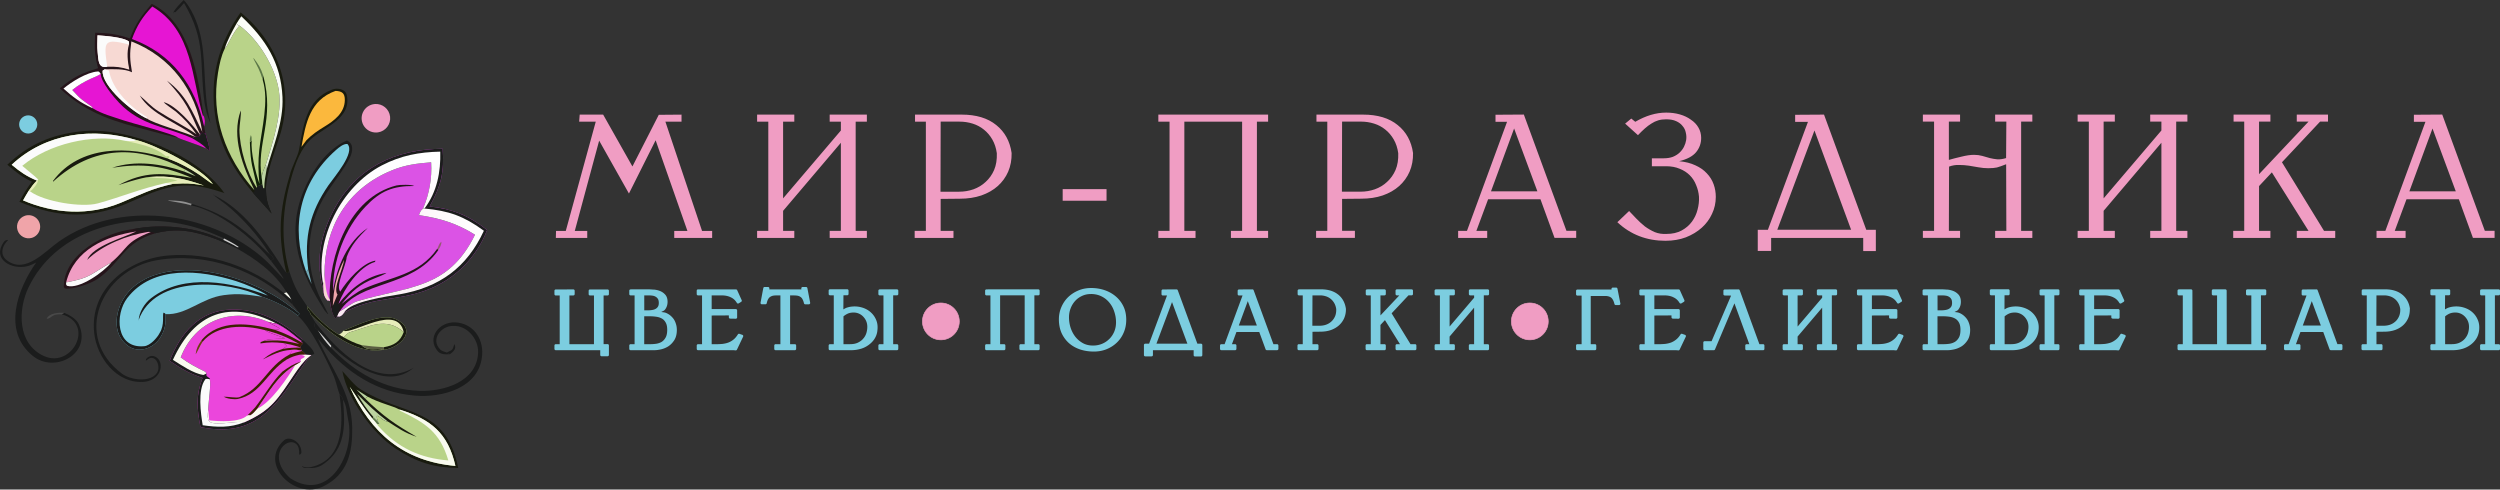 <?xml version="1.0" encoding="UTF-8" standalone="no"?>
<!-- Created with Inkscape (http://www.inkscape.org/) -->

<svg
   width="104.926mm"
   height="20.546mm"
   viewBox="0 0 104.926 20.546"
   version="1.1"
   id="svg1"
   inkscape:version="1.4 (e7c3feb1, 2024-10-09)"
   sodipodi:docname="logo-mir2-24.svg"
   xml:space="preserve"
   xmlns:inkscape="http://www.inkscape.org/namespaces/inkscape"
   xmlns:sodipodi="http://sodipodi.sourceforge.net/DTD/sodipodi-0.dtd"
   xmlns="http://www.w3.org/2000/svg"
   xmlns:svg="http://www.w3.org/2000/svg"><rect x="0" y="0" width="104.926" height="20.546" fill="#333333" stroke="none"/><sodipodi:namedview
     id="namedview1"
     pagecolor="#ffffff"
     bordercolor="#000000"
     borderopacity="0.25"
     inkscape:showpageshadow="2"
     inkscape:pageopacity="0.0"
     inkscape:pagecheckerboard="0"
     inkscape:deskcolor="#d1d1d1"
     inkscape:document-units="mm"
     inkscape:zoom="2.5423901"
     inkscape:cx="182.89876"
     inkscape:cy="94.989356"
     inkscape:window-width="1712"
     inkscape:window-height="1250"
     inkscape:window-x="954"
     inkscape:window-y="67"
     inkscape:window-maximized="0"
     inkscape:current-layer="g1" /><defs
     id="defs1"><linearGradient
       id="gradient_0"
       gradientUnits="userSpaceOnUse"
       x1="1156.881"
       y1="857.671"
       x2="1142.409"
       y2="720.609"
       gradientTransform="matrix(0.034,0,0,0.034,-1.969,26.448)"><stop
         offset="0"
         stop-color="#FFEDF9"
         id="stop3" /><stop
         offset="1"
         stop-color="#FEFFFF"
         id="stop4" /></linearGradient><linearGradient
       id="gradient_1"
       gradientUnits="userSpaceOnUse"
       x1="1083.86"
       y1="868.454"
       x2="1275.914"
       y2="814.237"
       gradientTransform="matrix(0.034,0,0,0.034,-1.969,26.448)"><stop
         offset="0"
         stop-color="#FBEBF3"
         id="stop5" /><stop
         offset="1"
         stop-color="white"
         id="stop6" /></linearGradient><linearGradient
       id="gradient_2"
       gradientUnits="userSpaceOnUse"
       x1="792.78"
       y1="643.546"
       x2="774.456"
       y2="619.506"
       gradientTransform="matrix(0.034,0,0,0.034,-1.969,26.448)"><stop
         offset="0"
         stop-color="#FEECF9"
         id="stop15" /><stop
         offset="1"
         stop-color="#FEFFFF"
         id="stop16" /></linearGradient><linearGradient
       id="gradient_3"
       gradientUnits="userSpaceOnUse"
       x1="962.397"
       y1="655.055"
       x2="1026.981"
       y2="616.098"
       gradientTransform="matrix(0.034,0,0,0.034,-1.969,26.448)"><stop
         offset="0"
         stop-color="#E3F1D9"
         id="stop50" /><stop
         offset="1"
         stop-color="#FFFFFD"
         id="stop51" /></linearGradient></defs><g
     inkscape:label="Слой 1"
     inkscape:groupmode="layer"
     id="layer1"
     transform="translate(-20.816,-44.076)"><g
       id="g1"><g
         id="g2"><path
           fill="#f09dc3"
           d="m 34.395,56.252 c -0.351,-1.168 -0.139,-2.278 0.416,-3.34 0.942,-1.804 2.595,-2.579 4.583,-2.592 0.073,0.976 -0.068,1.566 -0.548,2.422 0.957,0.099 1.652,0.38 2.415,0.989 -0.438,1.115 -1.27,1.989 -2.373,2.454 -1.327,0.56 -2.312,0.286 -3.624,1.006 -0.074,0.097 -0.086,0.128 -0.2,0.173 -0.034,-0.004 -0.077,-0.006 -0.109,-0.015 -0.013,0.033 -0.03,0.055 -0.049,0.086 -0.082,-0.062 -0.124,-0.223 -0.169,-0.336 -0.036,-0.14 -0.05,-0.244 -0.071,-0.388 l -0.064,-0.032 -0.008,0.016 -0.043,-0.016 c -0.116,-0.132 -0.151,-0.248 -0.155,-0.427 z"
           id="path2-3"
           style="fill:#db53e5;stroke-width:0.034" /><path
           fill="#1b1c1c"
           d="m 34.395,56.252 c -0.351,-1.168 -0.139,-2.278 0.416,-3.34 0.942,-1.804 2.595,-2.579 4.583,-2.592 0.073,0.976 -0.068,1.566 -0.548,2.422 0.957,0.099 1.652,0.38 2.415,0.989 -0.438,1.115 -1.27,1.989 -2.373,2.454 -1.327,0.56 -2.312,0.286 -3.624,1.006 -0.074,0.097 -0.086,0.128 -0.2,0.173 -0.034,-0.004 -0.077,-0.006 -0.109,-0.015 l 0.084,-0.184 0.037,-0.02 c 0.214,-0.11 0.504,-0.359 0.741,-0.429 2.14,-0.634 3.811,-0.487 4.936,-2.789 -0.774,-0.483 -1.463,-0.689 -2.352,-0.823 0.048,-0.116 0.067,-0.203 0.169,-0.27 0.267,-0.626 0.381,-1.265 0.343,-1.946 -0.595,0.048 -1.077,0.105 -1.64,0.334 -1.88,0.765 -2.844,2.387 -2.837,4.38 -0.007,0.127 -0.006,0.31 -0.053,0.421 z"
           id="path3"
           style="stroke-width:0.034" /><path
           fill="url(#gradient_0)"
           d="m 34.382,56.022 c -0.375,-1.899 0.758,-4.122 2.461,-5.005 0.801,-0.416 1.559,-0.557 2.452,-0.577 0.022,0.854 -0.137,1.69 -0.662,2.389 l -0.064,0.005 c 0.267,-0.626 0.381,-1.265 0.343,-1.946 -0.595,0.048 -1.077,0.105 -1.64,0.334 -1.88,0.765 -2.844,2.387 -2.837,4.38 -0.007,0.127 -0.006,0.31 -0.053,0.421 z"
           id="path4"
           style="fill:url(#gradient_0);stroke-width:0.034" /><path
           fill="url(#gradient_1)"
           d="m 38.4,53.103 c 0.048,-0.116 0.067,-0.203 0.169,-0.27 l 0.064,-0.005 c 1.018,0.094 1.65,0.316 2.492,0.933 -0.715,1.544 -1.857,2.375 -3.534,2.667 -0.533,0.093 -2.063,0.292 -2.328,0.763 -0.074,0.097 -0.086,0.128 -0.2,0.173 -0.034,-0.004 -0.077,-0.006 -0.109,-0.015 l 0.084,-0.184 0.037,-0.02 c 0.214,-0.11 0.504,-0.359 0.741,-0.429 2.14,-0.634 3.811,-0.487 4.936,-2.789 -0.774,-0.483 -1.463,-0.689 -2.352,-0.823 z"
           id="path6"
           style="fill:url(#gradient_1);stroke-width:0.034" /><path
           fill="#25141a"
           d="m 34.65,56.627 c -0.042,-1.795 0.797,-4.261 2.808,-4.768 0.129,-0.033 0.645,-0.045 0.742,0.024 -0.895,-0.007 -1.426,0.209 -2.052,0.873 -0.873,0.925 -1.374,2.271 -1.353,3.539 0.152,-1.006 0.593,-2.068 1.459,-2.655 -0.376,0.372 -0.702,0.717 -0.887,1.223 -0.032,0.378 -0.48,1.199 -0.271,1.454 0.279,-0.455 0.929,-1.212 1.478,-1.303 l -0.019,0.054 c -0.673,0.203 -1.301,1.125 -1.537,1.767 0.519,-0.66 1.167,-1.166 2.021,-1.307 -0.066,0.063 -0.405,0.194 -0.504,0.232 -0.632,0.247 -0.966,0.554 -1.384,1.074 0.263,-0.207 0.638,-0.508 0.943,-0.642 1.155,-0.509 2.302,-0.567 3.079,-1.683 l 0.036,0.068 c -1.121,1.618 -3.291,1.238 -4.135,2.569 l -0.037,0.02 -0.084,0.184 c -0.013,0.033 -0.03,0.055 -0.049,0.086 -0.082,-0.062 -0.124,-0.223 -0.169,-0.336 -0.036,-0.14 -0.05,-0.244 -0.071,-0.388 z"
           id="path7"
           style="stroke-width:0.034" /><path
           fill="#1b1c1c"
           d="m 34.737,57.1 c 0.046,-0.204 0.081,-0.385 0.115,-0.591 l 0.018,0.003 c 0.012,0.146 -0.01,0.193 0.063,0.289 0.122,0.031 0.078,-0.002 0.143,0.091 0.009,0.155 -0.027,0.162 -0.037,0.274 l -0.084,0.184 c -0.013,0.033 -0.03,0.055 -0.049,0.086 -0.082,-0.062 -0.124,-0.223 -0.169,-0.336 z"
           id="path8"
           style="stroke-width:0.034" /><path
           fill="#f0a4a9"
           d="m 35.254,54.984 c -0.032,0.378 -0.48,1.199 -0.271,1.454 l -0.2,0.471 c 0.041,-0.742 0.142,-1.254 0.471,-1.925 z"
           id="path9"
           style="stroke-width:0.034" /><path
           fill="#f7d9d3"
           d="m 34.382,56.022 c 0.047,-0.112 0.045,-0.295 0.053,-0.421 0.029,0.271 0.053,0.838 0.215,1.026 l 0.016,0.085 -0.064,-0.032 -0.008,0.016 -0.043,-0.016 c -0.116,-0.132 -0.151,-0.248 -0.155,-0.427 z"
           id="path10"
           style="stroke-width:0.034" /><path
           fill="#955a74"
           d="m 39.174,54.508 c 0.05,-0.112 0.076,-0.221 0.164,-0.287 0.022,0.115 -0.069,0.254 -0.127,0.355 z"
           id="path11"
           style="stroke-width:0.034" /><path
           fill="#25141a"
           d="m 27.183,44.236 c 1.632,0.796 1.96,3.091 2.172,4.688 0.075,0.147 0.075,0.306 0.029,0.461 l 0.051,0.284 c 0.043,0.154 0.182,0.582 0.175,0.716 -0.092,-0.028 -0.06,-0.013 -0.136,-0.073 -0.351,-0.167 -1.007,-0.36 -1.193,-0.459 -0.21,-0.027 -0.854,-0.206 -1.093,-0.268 -1.54,-0.398 -2.668,-0.696 -3.863,-1.8 0.574,-0.48 0.896,-0.629 1.607,-0.846 -0.156,-0.606 -0.157,-0.857 -0.12,-1.489 0.566,0.009 0.926,0.061 1.46,0.24 0.251,-0.656 0.464,-0.931 0.911,-1.452 z"
           id="path12"
           style="stroke-width:0.034" /><path
           fill="#f09dc3"
           d="m 27.207,44.349 c 1.708,1 1.658,3.047 2.126,4.587 l 0.022,-0.013 c 0.075,0.147 0.075,0.306 0.029,0.461 -0.381,-1.729 -1.346,-3.048 -3.029,-3.67 0.204,-0.562 0.445,-0.937 0.852,-1.365 z"
           id="path13"
           style="fill:#e615d3;stroke-width:0.034" /><path
           fill="#f09dc3"
           d="m 25.045,47.176 c 0.002,0.335 0.54,0.97 0.772,1.215 0.92,0.971 2.036,1.016 3.062,1.486 0.146,-0.085 0.087,-0.062 0.277,-0.051 0.083,-0.195 0.096,-0.185 0.279,-0.158 0.043,0.154 0.182,0.582 0.175,0.716 -0.092,-0.028 -0.06,-0.013 -0.136,-0.073 -0.351,-0.167 -1.007,-0.36 -1.193,-0.459 -0.122,-0.139 -2.001,-0.626 -2.309,-0.733 -0.43,-0.15 -0.852,-0.248 -1.282,-0.508 l 0.009,-0.039 c -0.438,-0.316 -0.451,-0.28 -0.849,-0.72 0.238,-0.195 0.487,-0.339 0.765,-0.468 0.16,-0.075 0.286,-0.106 0.429,-0.208 z"
           id="path14"
           style="fill:#e615d3;stroke-width:0.034" /><path
           fill="#1b1c1c"
           d="m 28.879,49.877 c 0.146,-0.085 0.087,-0.062 0.277,-0.051 0.083,-0.195 0.096,-0.185 0.279,-0.158 0.043,0.154 0.182,0.582 0.175,0.716 -0.092,-0.028 -0.06,-0.013 -0.136,-0.073 -0.127,-0.169 -0.41,-0.323 -0.595,-0.434 z"
           id="path15"
           style="stroke-width:0.034" /><path
           fill="url(#gradient_2)"
           d="m 23.48,47.793 c 0.328,-0.275 0.983,-0.691 1.443,-0.717 0.062,-0.004 0.063,0.03 0.121,0.101 -0.143,0.102 -0.27,0.133 -0.429,0.208 -0.278,0.13 -0.528,0.274 -0.765,0.468 0.398,0.44 0.411,0.404 0.849,0.72 l -0.009,0.039 c -0.483,-0.219 -0.82,-0.464 -1.209,-0.818 z"
           id="path16"
           style="fill:url(#gradient_2);stroke-width:0.034" /><path
           fill="#f7d9d3"
           d="m 26.329,45.813 c 1.663,0.654 2.699,2.041 2.978,3.801 -0.422,-0.875 -0.689,-1.565 -1.486,-2.154 0.818,0.878 0.936,1.214 1.414,2.3 -0.3,-0.406 -1.035,-1.269 -1.545,-1.396 0.012,0.053 0.425,0.325 0.511,0.398 0.333,0.283 0.616,0.587 0.861,0.95 -0.508,-0.36 -1.06,-0.619 -1.584,-0.958 -0.355,-0.23 -0.496,-0.419 -0.798,-0.67 0.498,0.824 1.629,1.159 2.352,1.746 -0.468,-0.213 -1.798,-0.577 -2.046,-0.78 -0.58,-0.246 -1.915,-1.361 -1.862,-2.01 l 0.085,-0.053 c 0.326,-0.01 0.847,-0.034 1.148,0.122 -0.091,-0.535 -0.103,-0.758 -0.028,-1.295 z"
           id="path17"
           style="stroke-width:0.034" /><path
           fill="#fbfbfb"
           d="m 26.986,49.049 c -0.58,-0.246 -1.915,-1.361 -1.862,-2.01 l 0.085,-0.053 0.18,0.047 c 0.14,0.821 0.918,1.558 1.599,1.965 0.002,0.049 0.005,0.037 -0.001,0.052 z"
           id="path18"
           style="stroke-width:0.034" /><path
           fill="#f7d9d3"
           d="m 24.909,45.559 c 0.301,0.021 1.112,0.079 1.321,0.265 l 0.001,0.117 c -0.104,0.324 -0.057,0.731 0.013,1.058 -0.392,-0.115 -0.518,-0.129 -0.927,-0.122 -0.4,0.088 -0.368,-0.321 -0.404,-0.621 -0.025,-0.207 -0.007,-0.484 -0.004,-0.697 z"
           id="path19"
           style="stroke-width:0.034" /><path
           fill="#fbfbfb"
           d="m 24.909,45.559 c 0.301,0.021 1.112,0.079 1.321,0.265 l 0.001,0.117 c -1.069,-0.259 -1.068,-0.143 -0.914,0.936 -0.4,0.088 -0.368,-0.321 -0.404,-0.621 -0.025,-0.207 -0.007,-0.484 -0.004,-0.697 z"
           id="path20"
           style="stroke-width:0.034" /><path
           fill="#181a0e"
           d="m 24.225,49.588 c 1.935,-0.218 4.894,0.988 6.009,2.593 -1.597,-0.557 -2.342,-0.348 -3.837,0.324 -1.676,0.772 -3.08,0.75 -4.766,0.041 0.167,-0.334 0.304,-0.544 0.525,-0.843 -0.408,-0.189 -0.696,-0.422 -1.032,-0.714 0.915,-0.867 1.853,-1.266 3.101,-1.402 z"
           id="path21"
           style="stroke-width:0.034" /><path
           fill="#b9d389"
           d="m 21.306,50.991 c 1.442,-1.344 3.408,-1.584 5.247,-1.033 0.806,0.201 2.746,1.184 3.204,1.847 C 29.564,51.699 29.387,51.547 29.202,51.422 28.785,51.14 28.344,50.904 27.869,50.735 26.246,50.19 24.168,50.153 23.041,51.67 l 0.002,0.033 c 1.684,-1.538 3.573,-1.564 5.559,-0.504 l -0.065,0.074 c -0.96,-0.328 -2.03,-0.481 -3.012,-0.156 1.274,-0.198 2.17,-0.089 3.357,0.431 -1.18,-0.225 -2.006,-0.294 -3.097,0.3 -0.007,-10e-4 1.011,-0.339 1.3,-0.343 0.866,-0.073 1.481,0.07 2.292,0.358 -0.327,-0.061 -0.567,-0.094 -0.902,-0.088 -0.07,0.001 -0.341,0.02 -0.388,0.016 -0.896,0.193 -1.373,0.451 -2.199,0.794 -1.336,0.554 -2.778,0.467 -4.103,-0.097 0.069,-0.119 0.161,-0.291 0.234,-0.401 0.128,-0.182 0.188,-0.272 0.344,-0.431 -0.43,-0.179 -0.704,-0.368 -1.056,-0.663 z"
           id="path22"
           style="stroke-width:0.034" /><path
           fill="#fbfbfb"
           d="m 27.778,51.759 c 0.114,0.003 0.198,-0.001 0.308,0.031 -0.896,0.193 -1.373,0.451 -2.199,0.794 -1.336,0.554 -2.778,0.467 -4.103,-0.097 0.069,-0.119 0.161,-0.291 0.234,-0.401 l 0.061,0.021 c 0.584,0.437 2.168,0.69 2.845,0.505 0.969,-0.266 1.833,-0.631 2.854,-0.852 z"
           id="path23"
           style="stroke-width:0.034" /><path
           fill="#fbfbfb"
           d="m 21.306,50.991 c 1.442,-1.344 3.408,-1.584 5.247,-1.033 -0.108,0.066 -0.318,0.036 -0.46,0.031 -1.403,-0.311 -3.237,0.128 -4.343,1.047 0.169,0.151 0.56,0.452 0.674,0.577 l -0.061,0.041 c -0.43,-0.179 -0.704,-0.368 -1.056,-0.663 z"
           id="path24"
           style="stroke-width:0.034" /><path
           fill="#e7edba"
           d="m 26.553,49.959 c 0.806,0.201 2.746,1.184 3.204,1.847 -0.193,-0.106 -0.37,-0.258 -0.555,-0.384 -0.416,-0.282 -0.858,-0.518 -1.332,-0.687 0.053,-0.035 0.029,-0.01 0.06,-0.084 -0.082,-0.037 -0.041,-0.023 -0.146,-0.01 -0.426,-0.393 -1.132,-0.529 -1.691,-0.651 0.143,0.005 0.352,0.035 0.46,-0.031 z"
           id="path25"
           style="stroke-width:0.034" /><path
           fill="#e7edba"
           d="m 27.084,51.504 c 0.866,-0.073 1.481,0.07 2.292,0.358 -0.327,-0.061 -0.567,-0.094 -0.902,-0.088 -0.07,0.001 -0.341,0.02 -0.388,0.016 -0.11,-0.032 -0.194,-0.028 -0.308,-0.031 0.142,-0.041 0.338,-0.074 0.488,-0.104 -0.542,-0.161 -0.749,-0.056 -1.182,-0.151 z"
           id="path26"
           style="stroke-width:0.034" /><path
           fill="#e7edba"
           d="m 22.423,51.613 c -0.019,0.163 -0.209,0.404 -0.344,0.493 l -0.061,-0.021 c 0.128,-0.182 0.188,-0.272 0.344,-0.431 z"
           id="path27"
           style="stroke-width:0.034" /><path
           fill="#bcd4a0"
           d="m 28.601,51.198 c 0.16,0.092 0.286,0.156 0.429,0.276 l -0.494,-0.202 z"
           id="path28"
           style="stroke-width:0.034" /><path
           fill="#fbb83d"
           d="m 27.937,59.223 c 0.459,-1.168 1.227,-2.109 2.581,-2.155 1.14,-0.039 2.166,0.506 2.991,1.26 l -0.056,0.059 0.092,0.1 c -0.126,0.137 -0.147,0.105 -0.057,0.3 l 0.007,0.017 c 0.113,0.063 0.085,0.092 0.167,0.149 l 0.225,0.018 -0.102,0.079 c -1.228,1.771 -2.014,3.474 -4.556,2.95 -0.149,-0.783 -0.197,-1.313 0.087,-2.063 -0.585,-0.197 -0.877,-0.382 -1.379,-0.715 z"
           id="path29"
           style="fill:#eb46dc;stroke-width:0.034" /><path
           fill="#1b1c1c"
           d="m 27.937,59.223 c 0.459,-1.168 1.227,-2.109 2.581,-2.155 1.14,-0.039 2.166,0.506 2.991,1.26 l -0.056,0.059 c -0.37,-0.302 -0.602,-0.517 -1.031,-0.732 -0.107,0.009 -0.244,-0.041 -0.353,-0.072 -1.52,-0.633 -3.06,-0.071 -3.668,1.493 0.323,0.247 0.667,0.426 1.037,0.606 0,1.01e-4 0.037,0.057 0.04,0.071 l 0.004,0.1 0.148,0.113 -0.015,0.023 c 0.076,0.168 -0.062,1.02 -0.059,1.282 -0.052,0.471 -0.032,0.586 0.496,0.578 0.202,-0.003 0.853,-0.108 1.007,-0.045 1.168,-0.512 1.431,-1.008 2.134,-2.054 0.146,-0.217 0.384,-0.542 0.592,-0.699 -1.228,1.771 -2.014,3.474 -4.556,2.95 -0.149,-0.783 -0.197,-1.313 0.087,-2.063 -0.585,-0.197 -0.877,-0.382 -1.379,-0.715 z"
           id="path30"
           style="stroke-width:0.034" /><path
           fill="#f9faef"
           d="m 28.073,59.179 c 0.91,-1.982 2.371,-2.539 4.348,-1.524 -0.107,0.009 -0.244,-0.041 -0.353,-0.072 -1.52,-0.633 -3.06,-0.071 -3.668,1.493 0.323,0.247 0.667,0.426 1.037,0.606 0,1.01e-4 0.037,0.057 0.04,0.071 -0.056,0.034 -0.067,0.036 -0.128,0.061 -0.42,-0.065 -0.915,-0.405 -1.276,-0.635 z"
           id="path31"
           style="stroke-width:0.034" /><path
           fill="#fbfbfb"
           d="m 29.323,61.923 c -0.078,-0.48 -0.224,-1.477 0.108,-1.924 0.03,-0.04 0.129,-0.014 0.183,-0.009 0.076,0.168 -0.062,1.02 -0.059,1.282 -0.052,0.471 -0.032,0.586 0.496,0.578 0.202,-0.003 0.853,-0.108 1.007,-0.045 -0.599,0.227 -1.113,0.207 -1.734,0.118 z"
           id="path32"
           style="stroke-width:0.034" /><path
           fill="#f9faef"
           d="m 33.661,58.954 0.225,0.018 -0.102,0.079 c -0.208,0.157 -0.446,0.482 -0.592,0.699 -0.703,1.046 -0.967,1.541 -2.134,2.054 -0.154,-0.062 -0.805,0.043 -1.007,0.045 -0.528,0.008 -0.548,-0.107 -0.496,-0.578 0.016,0.152 0.031,0.294 0.04,0.447 0.419,0.046 1.269,0.1 1.599,-0.205 l 0.082,-0.025 0.028,0.022 c 0.133,-0.069 0.205,-0.169 0.306,-0.282 0.497,-0.711 0.856,-1.393 1.6,-1.834 0.085,-0.041 0.164,-0.098 0.243,-0.15 l -0.032,-0.032 c 0.042,-0.12 0.057,-0.044 0.194,-0.165 -0.064,-0.071 -0.127,-0.068 -0.224,-0.084 z"
           id="path33"
           style="stroke-width:0.034" /><path
           fill="#fbb83d"
           d="m 31.61,61.229 c 0.497,-0.711 0.856,-1.393 1.6,-1.834 -0.316,0.533 -1.027,1.583 -1.6,1.834 z"
           id="path34"
           style="fill:#eb46dc;stroke-width:0.034" /><path
           fill="#3d2002"
           d="m 32.068,57.583 c 0.108,0.031 0.246,0.081 0.353,0.072 0.429,0.214 0.661,0.43 1.031,0.732 l 0.092,0.1 c -0.126,0.137 -0.147,0.105 -0.057,0.3 -0.186,-0.027 -0.27,-0.046 -0.461,-0.025 -0.452,0.023 -0.78,0.209 -1.182,0.399 0.332,-0.256 0.435,-0.301 0.833,-0.44 l 0.146,-0.095 0.009,-0.051 -0.116,-0.099 c -0.385,-0.039 -0.59,-0.046 -0.97,0.014 l 0.01,-0.056 0.142,-0.055 c 0.169,-0.095 0.64,-0.074 0.891,-0.098 -0.24,-0.109 -0.683,-0.218 -0.856,-0.349 -0.856,-0.226 -2.007,-0.249 -2.624,0.497 l -0.04,-0.068 c 0.751,-0.907 2.043,-0.714 3.045,-0.454 0.124,0.001 0.14,0.022 0.234,-0.031 -0.066,-0.094 -0.343,-0.171 -0.481,-0.293 z"
           id="path35"
           style="stroke-width:0.034" /><path
           fill="#e6b76c"
           d="m 32.068,57.583 c 0.108,0.031 0.246,0.081 0.353,0.072 0.429,0.214 0.661,0.43 1.031,0.732 l 0.092,0.1 c -0.479,-0.275 -0.698,-0.4 -1.229,-0.581 0.124,0.001 0.14,0.022 0.234,-0.031 -0.066,-0.094 -0.343,-0.171 -0.481,-0.293 z"
           id="path36"
           style="fill:#eb46dc;stroke-width:0.034" /><path
           fill="#e6b76c"
           d="m 31.934,57.932 c 0.559,0.135 0.944,0.303 1.449,0.581 -0.625,-0.147 -0.845,-0.169 -1.484,-0.134 0.169,-0.095 0.64,-0.074 0.891,-0.098 -0.24,-0.109 -0.683,-0.218 -0.856,-0.349 z"
           id="path37"
           style="fill:#eb46dc;stroke-width:0.034" /><path
           fill="#e6b76c"
           d="m 32.716,58.476 c 0.29,0.058 0.457,0.096 0.735,0.188 -0.316,0.002 -0.462,0.004 -0.773,0.057 l 0.146,-0.095 0.009,-0.051 z"
           id="path38"
           style="fill:#eb46dc;stroke-width:0.034" /><path
           fill="#3d2002"
           d="m 33.027,58.763 c 0.191,-0.02 0.275,-0.002 0.461,0.025 l 0.007,0.017 c 0.113,0.063 0.085,0.092 0.167,0.149 l -0.269,0.01 c -0.242,0.056 -0.326,0.087 -0.551,0.206 -0.834,0.529 -1.077,1.446 -2.042,1.65 -0.148,0.031 -0.465,-0.005 -0.593,-0.095 0.163,-0.006 0.533,0.067 0.656,0.02 0.965,-0.373 1.142,-1.278 2.107,-1.792 0.085,-0.119 0.071,-0.057 0.057,-0.19 z"
           id="path39"
           style="stroke-width:0.034" /><path
           fill="#e6b76c"
           d="m 33.027,58.763 c 0.191,-0.02 0.275,-0.002 0.461,0.025 l 0.007,0.017 c -0.206,0.048 -0.323,0.078 -0.525,0.148 0.085,-0.119 0.071,-0.057 0.057,-0.19 z"
           id="path40"
           style="fill:#eb46dc;stroke-width:0.034" /><path
           fill="#3d2002"
           d="m 32.659,59.68 c 0.294,-0.211 0.452,-0.321 0.795,-0.435 -0.08,0.052 -0.159,0.108 -0.243,0.15 -0.744,0.441 -1.103,1.123 -1.6,1.834 -0.101,0.113 -0.173,0.213 -0.306,0.282 l -0.028,-0.022 -0.082,0.025 c -0.002,0.004 0.273,-0.269 0.324,-0.334 0.389,-0.495 0.695,-1.054 1.142,-1.501 z"
           id="path41"
           style="stroke-width:0.034" /><path
           fill="#6a400e"
           d="m 29.271,58.361 0.04,0.068 c -0.09,0.128 -0.242,0.484 -0.284,0.512 0.039,-0.266 0.1,-0.362 0.244,-0.58 z"
           id="path42"
           style="stroke-width:0.034" /><path
           fill="#181a0e"
           d="m 30.916,44.594 c 1.599,1.314 2.272,3.224 1.635,5.209 -0.229,0.714 -0.515,1.407 -0.576,2.16 0.009,0.46 0.058,0.649 0.241,1.079 l -0.782,-0.874 c -0.787,-0.934 -1.375,-1.907 -1.572,-3.127 -0.266,-1.65 0.102,-3.093 1.054,-4.447 z"
           id="path46"
           style="stroke-width:0.034" /><path
           fill="#b9d389"
           d="m 30.249,46.118 c 0.119,-0.102 0.342,-0.686 0.62,-0.967 0.804,0.594 1.508,1.75 1.654,2.744 0.143,0.975 -0.262,2.131 -0.543,3.074 -0.081,0.195 -0.166,0.355 -0.177,0.564 l 0.026,0.275 -0.227,0.099 -0.004,0.061 c -0.422,-0.643 -0.729,-1.673 -0.733,-2.451 -0.001,-0.16 0.086,-0.692 0.054,-0.801 -0.402,1.117 0.092,2.35 0.579,3.349 -1.225,-1.374 -1.843,-3.101 -1.531,-4.942 0.055,-0.327 0.131,-0.708 0.283,-1.005 z"
           id="path47"
           style="stroke-width:0.034" /><path
           fill="#102008"
           d="m 31.864,47.248 c 0.499,1.833 -0.309,2.863 -0.062,4.285 l 0.026,0.275 -0.227,0.099 c -0.189,-0.879 -0.262,-0.872 -0.298,-1.859 l 0.075,-0.083 c -0.039,0.517 0.159,1.342 0.329,1.829 -0.055,-0.437 -0.059,-0.988 -0.01,-1.426 0.1,-0.892 0.418,-2.052 0.145,-2.939 z"
           id="path48"
           style="stroke-width:0.034" /><path
           fill="#5b7747"
           d="m 31.841,47.428 c -0.117,-0.401 -0.207,-0.531 -0.395,-0.9 l -0.004,0.011 0.025,-0.017 c 0.206,0.274 0.288,0.399 0.396,0.726 z"
           id="path49"
           style="stroke-width:0.034" /><path
           fill="#5b7747"
           d="m 31.303,50.047 c -0.003,-0.151 -0.005,-0.161 0.041,-0.302 0.044,0.096 0.031,0.109 0.034,0.219 z"
           id="path50"
           style="stroke-width:0.034" /><path
           fill="url(#gradient_3)"
           d="m 30.944,44.759 c 1.014,0.959 1.663,1.948 1.728,3.395 0.047,1.054 -0.393,2.065 -0.671,3.054 l -0.022,-0.239 c 0.282,-0.943 0.686,-2.1 0.543,-3.074 -0.146,-0.994 -0.85,-2.15 -1.654,-2.744 -0.071,-1.28e-4 -0.045,-0.007 -0.127,-0.084 0.064,-0.1 0.133,-0.213 0.202,-0.308 z"
           id="path51"
           style="fill:url(#gradient_3);stroke-width:0.034" /><path
           fill="#1b1c1c"
           d="m 31.828,51.807 0.036,0.165 0.043,0.004 0.067,-0.014 c 0.009,0.46 0.058,0.649 0.241,1.079 l -0.782,-0.874 0.073,-0.068 -0.007,-0.104 0.097,-0.029 0.004,-0.061 z"
           id="path52"
           style="stroke-width:0.034" /><path
           fill="#bcd4a0"
           d="m 31.979,50.969 0.022,0.239 c -0.049,0.279 -0.092,0.486 -0.093,0.768 l -0.043,-0.004 -0.036,-0.165 -0.026,-0.275 c 0.011,-0.208 0.096,-0.369 0.177,-0.564 z"
           id="path53"
           style="stroke-width:0.034" /><path
           fill="#f9faef"
           d="m 30.742,45.067 c 0.081,0.077 0.055,0.084 0.127,0.084 -0.278,0.282 -0.501,0.865 -0.62,0.967 0.087,-0.313 0.335,-0.771 0.493,-1.051 z"
           id="path54"
           style="stroke-width:0.034" /><path
           fill="#1b1c1c"
           d="M 32.142,54.752 32.12,54.716 C 31.681,53.991 30.958,53.189 30.299,52.656 30.224,52.596 29.794,52.3 29.79,52.254 l -0.039,-0.014 0.001,-0.003 v 0.001 c 0.114,0.106 -0.022,-0.007 0.074,0.041 1.194,0.591 2.042,1.775 2.751,2.871 0.078,0.121 0.163,0.262 0.257,0.37 l 0.079,0.009 0.036,-0.09 c 0.241,0.714 0.337,0.876 0.76,1.493 0.004,0.201 0.13,0.207 0.144,0.331 0.069,0.149 0.103,0.203 0.196,0.339 -0.065,0.142 -0.05,0.231 0.101,0.318 0.178,0.189 0.413,0.457 0.577,0.66 l -0.034,0.074 c 1.005,1.044 2.238,1.78 3.743,1.826 0.997,0.03 2.4,-0.372 2.446,-1.608 0.022,-0.574 -0.47,-1.147 -1.049,-1.118 -0.506,-0.004 -0.962,0.566 -0.539,0.993 0.057,0.058 0.19,0.1 0.273,0.124 l 0.137,0.069 c -0.184,0.016 -0.392,0.019 -0.515,-0.123 -0.476,-0.555 0.051,-1.243 0.733,-1.211 0.726,0.034 1.177,0.642 1.131,1.353 -0.089,1.4 -1.674,1.82 -2.829,1.721 -1.614,-0.138 -2.855,-0.975 -3.88,-2.174 l -0.181,-0.215 c 0.554,1.263 1.415,2.244 1.436,3.742 0.014,1.022 -0.187,1.95 -1.208,2.453 -1.215,0.599 -2.747,-0.959 -1.652,-1.934 0.224,-0.199 0.762,0.072 0.724,0.544 l -0.051,0.057 -0.04,-6.3e-4 c 0.059,-0.854 -0.915,-0.552 -0.849,0.176 0.029,0.325 0.232,0.603 0.482,0.824 1.627,1.046 2.734,-1.065 2.422,-2.461 -0.072,-0.324 -0.049,-0.573 -0.214,-0.834 -0.042,-0.135 -0.039,-0.127 -0.144,-0.225 -0.084,-0.205 -0.145,-0.552 -0.267,-0.824 -0.314,-0.695 -0.94,-1.99 -1.486,-2.486 l 0.071,-0.073 -0.03,-0.037 c -0.061,-0.117 -0.185,-0.259 -0.271,-0.366 -0.004,-0.061 -0.028,-0.142 -0.043,-0.203 -0.073,-0.145 -0.092,-0.174 -0.197,-0.298 -0.499,-0.837 -1.321,-1.421 -2.156,-1.879 -0.295,-0.15 -0.511,-0.24 -0.816,-0.361 l 0.093,-0.054 0.222,0.091 0.044,-0.057 c -0.722,-0.324 -1.315,-0.542 -2.118,-0.664 -2.345,-0.356 -5.007,0.451 -6.098,2.709 -0.46,0.952 -0.475,2.386 0.651,2.891 1.182,0.525 2.154,-1.355 0.74,-1.754 l 0.105,-0.063 c 0.245,0.102 0.529,0.265 0.626,0.514 0.518,1.219 -1.029,2.038 -1.945,1.296 -1.299,-1.053 -0.638,-2.823 0.141,-3.92 -0.124,0.064 -0.253,0.127 -0.389,0.158 -0.642,0.147 -1.474,-0.29 -0.977,-1.012 0.059,-0.086 0.102,-0.086 0.193,-0.098 l -0.077,0.089 c -0.202,0.231 -0.253,0.554 0.01,0.761 0.783,0.615 1.607,-0.373 2.211,-0.793 2.503,-1.743 6.217,-1.265 8.492,0.653 0.331,0.28 0.598,0.601 0.901,0.91 l 0.015,-0.01 c -0.181,-0.288 -0.323,-0.471 -0.531,-0.737 l 0.098,-0.05 0.006,-0.067 c -0.059,-0.086 -0.055,-0.094 -0.142,-0.147 z"
           id="path55"
           style="stroke-width:0.034" /><path
           fill="#1b1c1c"
           d="m 29.965,54.053 0.222,0.091 c 0.113,0.055 0.473,0.224 0.558,0.289 l -0.056,0.036 C 30.393,54.318 30.177,54.229 29.872,54.108 Z"
           id="path56"
           style="stroke-width:0.034" /><path
           fill="#cccccc"
           d="m 34.15,57.922 c 0.178,0.189 0.413,0.457 0.577,0.66 l -0.034,0.074 c -0.21,-0.237 -0.389,-0.457 -0.542,-0.734 z"
           id="path57"
           style="stroke-width:0.034" /><path
           fill="#cccccc"
           d="m 30.23,54.087 c 0.202,0.108 0.414,0.212 0.598,0.347 l -0.016,0.027 -0.069,-0.028 c -0.085,-0.065 -0.445,-0.233 -0.558,-0.289 z"
           id="path58"
           style="stroke-width:0.034" /><path
           fill="#7ccde0"
           d="m 27.767,57.261 c 0.009,0.391 -0.008,0.636 -0.227,0.985 -0.283,0.452 -0.896,0.678 -1.356,0.343 -0.716,-0.521 -0.531,-1.563 -0.046,-2.178 0.466,-0.591 1.202,-0.874 1.933,-0.961 1.429,-0.168 2.922,0.298 4.165,0.979 0.395,0.217 0.763,0.506 1.12,0.785 l 0.03,0.037 -0.071,0.073 c -0.369,-0.327 -1.03,-0.634 -1.494,-0.794 -0.653,-0.09 -0.961,-0.152 -1.612,-0.067 -0.937,0.123 -1.566,0.843 -2.442,0.797 z"
           id="path59"
           style="stroke-width:0.034" /><path
           fill="#1b1c1c"
           d="m 27.767,57.261 c 0.009,0.391 -0.008,0.636 -0.227,0.985 -0.283,0.452 -0.896,0.678 -1.356,0.343 -0.716,-0.521 -0.531,-1.563 -0.046,-2.178 0.466,-0.591 1.202,-0.874 1.933,-0.961 1.429,-0.168 2.922,0.298 4.165,0.979 0.395,0.217 0.763,0.506 1.12,0.785 l 0.03,0.037 -0.071,0.073 C 32.945,56.998 32.285,56.69 31.82,56.531 30.374,55.829 27.3,55.602 26.63,57.522 l 0.003,0.013 c 0.016,-0.354 0.248,-0.729 0.523,-0.942 1.396,-1.08 3.417,-0.673 4.903,-0.11 -0.315,-0.226 -0.938,-0.482 -1.334,-0.608 -1.483,-0.471 -3.494,-0.688 -4.57,0.713 -0.522,0.681 -0.487,2.134 0.716,2.018 0.251,-0.024 0.549,-0.357 0.647,-0.556 0.218,-0.344 0.104,-0.764 0.161,-0.852 0.062,0.03 0.046,0.013 0.089,0.061 z"
           id="path60"
           style="stroke-width:0.034" /><path
           fill="#181a0e"
           d="m 35.184,59.649 c 0.218,0.227 0.49,0.593 0.754,0.759 1.852,1.161 3.574,0.697 4.112,3.309 -1.027,-0.009 -1.759,-0.243 -2.627,-0.813 -0.988,-0.649 -2.021,-2.09 -2.239,-3.255 z"
           id="path64"
           style="stroke-width:0.034" /><path
           fill="#b9d389"
           d="m 39.929,63.63 c -2.159,-0.19 -3.55,-1.368 -4.434,-3.32 0.326,0.477 0.575,0.881 0.944,1.331 l 0.056,-0.054 0.193,0.189 c -0.038,-0.115 -0.072,-0.152 -0.051,-0.253 0.196,0.079 0.264,0.238 0.457,0.244 0.46,0.292 0.697,0.472 1.209,0.643 -0.912,-0.529 -1.397,-0.855 -2.162,-1.607 l 0.1,-0.081 c 0.537,0.287 0.993,0.362 1.346,0.543 1.311,0.412 2.03,0.984 2.343,2.366 z"
           id="path65"
           style="stroke-width:0.034" /><path
           fill="#f9faef"
           d="m 39.929,63.63 c -2.159,-0.19 -3.55,-1.368 -4.434,-3.32 0.326,0.477 0.575,0.881 0.944,1.331 l 0.056,-0.054 0.193,0.189 0.062,0.108 c -0.039,-0.004 -0.073,-0.006 -0.111,-0.013 0.033,0.058 0.022,0.047 0.059,0.089 0.795,0.906 1.747,1.344 2.935,1.441 -0.355,-1.198 -0.973,-1.58 -2.041,-2.093 l -0.005,-0.043 c 1.311,0.412 2.03,0.984 2.343,2.366 z"
           id="path66"
           style="stroke-width:0.034" /><path
           fill="#5b7747"
           d="m 36.495,61.585 0.193,0.189 0.062,0.108 c -0.039,-0.004 -0.073,-0.006 -0.111,-0.013 -0.06,-0.088 -0.126,-0.151 -0.199,-0.229 z"
           id="path67"
           style="stroke-width:0.034" /><path
           fill="#bcd4a0"
           d="m 35.804,60.612 c 0.474,0.469 0.756,0.748 1.29,1.154 -0.194,-0.006 -0.262,-0.165 -0.457,-0.244 -0.021,0.1 0.013,0.138 0.051,0.253 l -0.193,-0.189 c -0.297,-0.341 -0.454,-0.586 -0.691,-0.974 z"
           id="path68"
           style="stroke-width:0.034" /><path
           fill="#bcd4a0"
           d="m 35.778,60.426 0.462,0.295 -0.1,0.081 z"
           id="path69"
           style="stroke-width:0.034" /><path
           fill="#1b1c1c"
           d="m 35.376,49.972 c 0.292,0.129 0.25,0.453 0.135,0.7 -0.261,0.524 -0.656,0.999 -0.976,1.492 -0.832,1.285 -0.961,2.832 -0.364,4.24 0.122,0.288 0.282,0.557 0.416,0.846 l -0.02,0.006 -0.123,-0.141 c -1.018,-1.589 -1.651,-3.135 -0.895,-5.004 0.34,-0.841 0.971,-1.765 1.827,-2.14 z"
           id="path71"
           style="stroke-width:0.034" /><path
           fill="#7ccde0"
           d="m 33.662,55.477 c -0.656,-1.878 -0.284,-3.746 1.258,-5.107 0.122,-0.108 0.31,-0.266 0.477,-0.251 0.345,0.359 -0.552,1.381 -0.793,1.73 -0.782,1.134 -1.027,2.171 -0.854,3.531 z"
           id="path72"
           style="stroke-width:0.034" /><path
           fill="#71a9b7"
           d="m 33.751,55.379 c 0.051,0.209 0.099,0.409 0.143,0.619 -0.077,-0.167 -0.168,-0.352 -0.232,-0.522 z"
           id="path73"
           style="stroke-width:0.034" /><path
           fill="#25141a"
           d="m 26.399,53.692 c 1.148,-0.23 2.49,-0.103 3.566,0.361 l -0.093,0.054 c -0.903,-0.335 -1.596,-0.478 -2.542,-0.24 -1.329,0.393 -1.39,1.179 -2.401,1.905 -0.269,0.194 -1.067,0.478 -1.388,0.41 -0.038,-0.048 -0.05,-0.046 -0.048,-0.104 0.032,-1.363 1.749,-2.254 2.907,-2.386 z"
           id="path75"
           style="stroke-width:0.034" /><path
           fill="#f09dc3"
           d="m 27.087,53.801 0.055,0.014 c -1.104,0.435 -0.924,0.657 -1.649,1.272 l -0.053,0.03 c -0.832,0.466 -0.814,0.622 -1.848,0.809 0.341,-1.37 1.664,-1.944 2.947,-2.136 -0.468,0.238 -1.843,0.609 -2.066,1.195 0.646,-0.634 1.689,-1.04 2.565,-1.177 z"
           id="path76"
           style="stroke-width:0.034" /><path
           fill="#1b1c1c"
           d="m 26.399,53.692 c 1.148,-0.23 2.49,-0.103 3.566,0.361 l -0.093,0.054 c -0.903,-0.335 -1.596,-0.478 -2.542,-0.24 -0.073,-0.046 -0.1,-0.04 -0.188,-0.052 l -0.055,-0.014 c -0.167,-0.067 -0.456,-0.062 -0.688,-0.11 z"
           id="path77"
           style="stroke-width:0.034" /><path
           fill="#fbfbfb"
           d="m 23.592,55.927 c 1.034,-0.188 1.016,-0.343 1.848,-0.809 l 0.053,-0.03 c -0.322,0.406 -1.355,1.142 -1.866,0.983 -0.053,-0.082 -0.034,-0.038 -0.036,-0.144 z"
           id="path78"
           style="stroke-width:0.034" /><path
           fill="#181a0e"
           d="m 32.834,55.521 c -0.361,-1.51 -0.31,-2.577 0.143,-4.09 0.065,-0.314 0.34,-0.787 0.392,-1.081 0.177,-0.988 0.289,-2.089 1.375,-2.511 0.216,-0.084 0.567,-0.044 0.627,0.23 0.208,0.948 -0.873,1.314 -1.449,1.798 -0.491,0.425 -0.71,1.08 -0.881,1.676 -0.374,1.311 -0.453,2.575 -0.093,3.896 l -0.036,0.09 z"
           id="path81"
           style="stroke-width:0.034" /><path
           fill="#fbb83d"
           d="m 34.899,47.891 c 0.272,0.012 0.393,0.096 0.389,0.387 -0.007,0.538 -0.446,0.864 -0.867,1.12 -0.281,0.171 -0.502,0.321 -0.741,0.561 l -0.211,0.282 c 0.175,-0.992 0.355,-1.971 1.43,-2.35 z"
           id="path82"
           style="stroke-width:0.034" /><path
           fill="#b9d389"
           d="m 33.709,56.934 c 0.397,0.442 0.817,0.891 1.337,1.193 0.073,-0.053 0.138,-0.087 0.179,-0.166 0.597,-0.248 1.654,-0.77 2.233,-0.478 0.878,0.443 0.185,1.163 -0.52,1.277 l -0.066,0.005 c -1.163,0.168 -2.253,-0.738 -3.02,-1.5 -0.014,-0.124 -0.14,-0.13 -0.144,-0.331 z"
           id="path83"
           style="stroke-width:0.034" /><path
           fill="#181a0e"
           d="m 35.225,57.961 c 0.597,-0.248 1.654,-0.77 2.233,-0.478 0.878,0.443 0.185,1.163 -0.52,1.277 l -0.01,-0.112 c 0.419,-0.073 0.685,-0.229 0.832,-0.636 -0.776,-0.671 -1.48,-0.202 -2.285,0.015 -0.05,0.014 -0.202,0.163 -0.243,0.202 l -0.186,-0.102 c 0.073,-0.053 0.138,-0.087 0.179,-0.166 z"
           id="path84"
           style="stroke-width:0.034" /><path
           fill="#e7edba"
           d="m 35.225,57.961 c 0.443,0.151 2.257,-1.165 2.536,0.051 -0.776,-0.671 -1.48,-0.202 -2.285,0.015 -0.05,0.014 -0.202,0.163 -0.243,0.202 l -0.186,-0.102 c 0.073,-0.053 0.138,-0.087 0.179,-0.166 z"
           id="path85"
           style="stroke-width:0.034" /><path
           fill="#181a0e"
           d="m 33.709,56.934 c 0.397,0.442 0.817,0.891 1.337,1.193 l 0.186,0.102 c 0.26,0.144 0.465,0.247 0.753,0.333 0.316,0.303 0.634,0.093 0.887,0.203 -1.163,0.168 -2.253,-0.738 -3.02,-1.5 -0.014,-0.124 -0.14,-0.13 -0.144,-0.331 z"
           id="path86"
           style="stroke-width:0.034" /><path
           fill="#5a5e41"
           d="m 35.986,58.562 c 0.338,0.042 0.598,0.069 0.943,0.086 l 0.01,0.112 -0.066,0.005 c -0.252,-0.11 -0.57,0.101 -0.887,-0.203 z"
           id="path87"
           style="stroke-width:0.034" /><path
           fill="#1b1c1c"
           d="m 33.085,56.849 c -1.428,-1.413 -3.594,-2.217 -5.69,-1.851 -2.327,0.406 -3.56,3.208 -1.452,4.767 0.357,0.264 1.198,0.382 1.473,-0.057 0.104,-0.166 0.044,-0.548 -0.19,-0.606 -0.119,-0.03 -0.188,0.05 -0.287,0.114 l 0.007,-0.069 c 0.214,-0.27 0.569,-0.089 0.609,0.213 0.055,0.415 -0.298,0.712 -0.687,0.742 -1.146,0.098 -1.987,-1.014 -2.1,-2.053 -0.199,-1.838 1.406,-3.101 3.098,-3.25 1.752,-0.155 3.535,0.484 4.87,1.58 l 0.11,-0.031 c 0.105,0.124 0.124,0.153 0.197,0.298 0.015,0.062 0.039,0.143 0.043,0.203 z"
           id="path90"
           style="stroke-width:0.034" /><path
           fill="#f9faef"
           d="m 32.845,56.347 c 0.105,0.124 0.124,0.153 0.197,0.298 -0.104,-0.08 -0.208,-0.179 -0.307,-0.267 z"
           id="path91"
           style="stroke-width:0.034" /><path
           fill="#f6243a"
           d="m 36.547,48.441 c 0.321,-0.024 0.604,0.209 0.641,0.529 0.037,0.32 -0.186,0.612 -0.504,0.661 -0.217,0.033 -0.435,-0.055 -0.568,-0.229 -0.133,-0.175 -0.16,-0.408 -0.07,-0.608 0.09,-0.2 0.282,-0.335 0.501,-0.352 z"
           id="path93"
           style="fill:#f09dc3;stroke-width:0.034" /><path
           fill="#f0a4a9"
           d="m 21.863,53.131 c 0.167,-0.055 0.35,-0.016 0.48,0.102 0.13,0.118 0.186,0.298 0.146,0.469 -0.04,0.171 -0.169,0.308 -0.337,0.357 -0.255,0.074 -0.522,-0.069 -0.6,-0.322 -0.079,-0.253 0.06,-0.523 0.312,-0.606 z"
           id="path94"
           style="stroke-width:0.034" /><path
           fill="#1b1c1c"
           d="m 28.523,44.076 c 0.11,0.094 0.247,0.312 0.32,0.445 0.605,1.096 0.509,2.29 0.611,3.49 0.041,0.491 0.088,0.779 0.198,1.247 -0.145,-0.331 -0.186,-0.501 -0.251,-0.853 -0.233,-1.734 0.089,-2.58 -0.861,-4.2 -0.133,0.153 -0.215,0.246 -0.366,0.384 l -0.064,-0.008 -0.031,0.065 -0.003,-0.024 c 0.109,-0.208 0.284,-0.373 0.446,-0.545 z"
           id="path95"
           style="stroke-width:0.034" /><path
           fill="#1b1c1c"
           d="m 34.048,57.604 c 0.904,1.17 2.512,2.829 4.127,1.908 -1.076,0.947 -2.649,-0.143 -3.448,-0.93 -0.164,-0.203 -0.399,-0.471 -0.577,-0.66 -0.151,-0.087 -0.167,-0.176 -0.101,-0.318 z"
           id="path96"
           style="stroke-width:0.034" /><path
           fill="#7ccde0"
           d="m 21.844,48.951 c 0.193,-0.086 0.418,0.001 0.504,0.194 0.085,0.193 -0.002,0.418 -0.195,0.503 -0.192,0.085 -0.417,-0.002 -0.502,-0.195 -0.085,-0.192 0.002,-0.417 0.194,-0.503 z"
           id="path97"
           style="stroke-width:0.034" /><path
           fill="#1b1c1c"
           d="m 28.856,52.63 c 1.047,0.316 1.737,0.7 2.565,1.432 0.162,0.143 0.597,0.595 0.721,0.691 0.087,0.053 0.083,0.061 0.142,0.147 l -0.006,0.067 -0.098,0.05 c -0.732,-0.938 -2.167,-2.083 -3.346,-2.323 z"
           id="path98"
           style="stroke-width:0.034" /><path
           fill="#1b1c1c"
           d="m 35.067,60.634 c 0.104,0.097 0.102,0.09 0.144,0.225 0.085,0.904 0.141,1.9 -0.635,2.554 -0.25,0.211 -0.432,0.319 -0.771,0.306 -0.121,-0.004 -0.23,0.021 -0.322,-0.067 l 0.032,-0.003 c 0.077,0.048 0.256,0.051 0.344,0.032 1.476,-0.317 1.342,-2.03 1.209,-3.046 z"
           id="path99"
           style="stroke-width:0.034" /><path
           fill="#1b1c1c"
           d="m 33.509,58.328 c 0.16,0.151 0.469,0.401 0.497,0.603 -0.044,0.017 -0.073,0.03 -0.12,0.041 l -0.225,-0.018 c -0.081,-0.057 -0.054,-0.086 -0.167,-0.149 l -0.007,-0.017 c -0.09,-0.195 -0.069,-0.163 0.057,-0.3 l -0.092,-0.1 z"
           id="path100"
           style="stroke-width:0.034" /><path
           fill="#919191"
           d="m 28.833,52.694 c -0.283,-0.091 -0.651,-0.132 -0.958,-0.195 l 0.019,-0.013 c 0.403,0.015 0.583,0.015 0.962,0.143 z"
           id="path102"
           style="stroke-width:0.034" /><path
           fill="#494949"
           d="m 23.405,57.27 c -0.454,-0.026 -0.41,0.176 -0.629,0.188 0.093,-0.243 0.517,-0.272 0.734,-0.251 z"
           id="path103"
           style="stroke-width:0.034" /><path
           fill="#1b1c1c"
           d="m 39.565,58.872 0.038,-0.017 c 0.237,-0.11 0.208,-0.107 0.28,-0.338 0.112,0.185 -0.035,0.314 -0.181,0.425 z"
           id="path104"
           style="stroke-width:0.034" /><path
           style="-inkscape-font-specification:'Beltheder Light';fill:#f09dc3;fill-opacity:1;stroke:none;stroke-linecap:round;stroke-linejoin:round;paint-order:stroke fill markers"
           d="m 47.213,52.198 -1.25,-2.22 -1.023,3.789 h 0.523 v 0.296 h -1.318 l 0.008,-0.296 h 0.409 l 1.258,-4.584 h -0.697 l 0.023,-0.296 h 0.985 l 1.228,2.175 1.106,-2.167 0.955,-0.008 v 0.296 H 48.743 l 1.538,4.584 h 0.424 v 0.296 h -1.591 v -0.296 h 0.553 l -1.334,-3.804 z m 6.47,1.568 h 0.47 v 0.296 h -1.561 v -0.296 h 0.47 v -4.584 h -0.47 v -0.296 h 1.561 v 0.296 h -0.47 v 3.22 l 2.425,-2.849 v -0.371 h -0.47 v -0.296 h 1.561 v 0.296 h -0.47 v 4.584 h 0.47 v 0.296 h -1.561 v -0.296 h 0.47 v -3.698 l -2.425,2.857 z m 6.606,-1.644 h 0.78 q 0.311,0 0.599,-0.099 0.296,-0.106 0.515,-0.311 0.227,-0.205 0.356,-0.5 0.129,-0.303 0.114,-0.705 -0.045,-0.326 -0.189,-0.576 -0.144,-0.25 -0.356,-0.417 -0.205,-0.167 -0.47,-0.25 -0.265,-0.083 -0.546,-0.083 h -0.796 z m 2.985,-1.622 q 0.008,0.424 -0.144,0.78 -0.152,0.349 -0.439,0.606 -0.28,0.25 -0.69,0.394 -0.402,0.136 -0.902,0.136 l -0.803,0.008 v 1.341 h 0.538 v 0.296 H 59.205 V 53.766 h 0.47 v -4.584 h -0.455 v -0.296 h 1.955 q 0.917,0 1.455,0.439 0.538,0.432 0.644,1.174 z m 2.143,2 v -0.485 h 1.841 v 0.485 z m 5.106,1.265 h 0.47 v 0.296 h -1.561 v -0.296 h 0.47 v -4.584 h -0.47 v -0.296 h 4.607 v 0.296 h -0.47 v 4.584 h 0.47 v 0.296 h -1.561 v -0.296 h 0.47 v -4.584 h -2.425 z m 6.614,-1.644 h 0.78 q 0.311,0 0.599,-0.099 0.296,-0.106 0.515,-0.311 0.227,-0.205 0.356,-0.5 0.129,-0.303 0.114,-0.705 -0.045,-0.326 -0.189,-0.576 -0.144,-0.25 -0.356,-0.417 -0.205,-0.167 -0.47,-0.25 -0.265,-0.083 -0.546,-0.083 h -0.796 z m 2.985,-1.622 q 0.008,0.424 -0.144,0.78 -0.152,0.349 -0.439,0.606 -0.28,0.25 -0.69,0.394 -0.402,0.136 -0.902,0.136 l -0.803,0.008 v 1.341 h 0.538 v 0.296 H 76.053 V 53.766 h 0.47 v -4.584 h -0.455 v -0.296 h 1.955 q 0.917,0 1.455,0.439 0.538,0.432 0.644,1.174 z m 4.242,-1.03 -0.97,2.637 h 1.947 z m 1.106,2.97 h -2.197 l -0.493,1.326 h 0.455 v 0.296 h -1.22 v -0.296 h 0.371 l 1.682,-4.577 h -0.485 v -0.296 l 1.19,-0.008 1.788,4.88 h 0.409 v 0.296 h -0.909 z m 5.25,1.743 q -1.19,0 -2.023,-0.78 l 0.493,-0.47 q 0.144,0.144 0.303,0.318 0.167,0.174 0.356,0.326 0.197,0.144 0.417,0.242 0.227,0.091 0.493,0.076 0.371,0 0.636,-0.144 0.265,-0.144 0.432,-0.371 0.167,-0.227 0.235,-0.5 0.076,-0.28 0.061,-0.553 -0.023,-0.258 -0.121,-0.485 -0.091,-0.235 -0.265,-0.409 -0.174,-0.174 -0.424,-0.273 -0.25,-0.106 -0.568,-0.106 h -0.599 v -0.333 h 0.5 q 0.212,0 0.379,-0.061 0.167,-0.068 0.28,-0.174 0.121,-0.114 0.189,-0.25 0.068,-0.136 0.091,-0.28 0.023,-0.159 -0.015,-0.311 -0.03,-0.159 -0.136,-0.28 -0.099,-0.129 -0.273,-0.205 -0.167,-0.076 -0.417,-0.076 -0.182,0 -0.333,0.045 -0.152,0.045 -0.288,0.136 -0.136,0.083 -0.273,0.205 -0.136,0.121 -0.288,0.28 l -0.538,-0.485 0.258,-0.212 0.167,0.136 q 0.659,-0.386 1.296,-0.386 0.311,0 0.576,0.076 0.265,0.076 0.462,0.22 0.205,0.136 0.318,0.333 0.114,0.197 0.114,0.432 0,0.341 -0.212,0.599 -0.212,0.258 -0.712,0.379 0.394,0.038 0.682,0.174 0.288,0.129 0.477,0.333 0.197,0.205 0.288,0.462 0.091,0.25 0.091,0.53 0,0.379 -0.159,0.712 -0.152,0.333 -0.432,0.583 -0.28,0.25 -0.667,0.402 -0.386,0.144 -0.849,0.144 z m 8.826,0.432 h -0.53 v -0.553 h -3.864 v 0.546 H 94.59 V 53.721 H 95.015 l 1.682,-4.531 h -0.538 v -0.296 l 1.212,-0.008 1.773,4.834 h 0.402 z m -2.576,-5.062 -1.561,4.167 h 3.099 z m 8.053,-0.371 h -0.47 v -0.296 h 1.561 v 0.296 h -0.47 v 4.584 h 0.47 v 0.296 h -1.561 v -0.296 h 0.47 l -0.008,-2.796 q -0.129,0.045 -0.22,0.083 -0.083,0.03 -0.167,0.053 -0.076,0.015 -0.159,0.023 -0.083,0.008 -0.205,0.008 -0.205,0 -0.409,-0.038 -0.197,-0.038 -0.402,-0.068 -0.205,-0.03 -0.417,-0.03 -0.205,-0.008 -0.417,0.068 l -0.008,2.697 h 0.47 v 0.296 h -1.561 v -0.296 h 0.47 v -4.584 h -0.47 v -0.296 h 1.561 v 0.296 h -0.47 v 1.606 q 0.235,-0.068 0.53,-0.136 0.303,-0.076 0.523,-0.076 0.189,0 0.349,0.045 0.167,0.045 0.318,0.091 0.159,0.038 0.318,0.053 0.167,0.008 0.364,-0.053 z m 4.083,4.584 h 0.47 v 0.296 h -1.561 v -0.296 h 0.47 v -4.584 h -0.47 v -0.296 h 1.561 v 0.296 h -0.47 v 3.22 l 2.425,-2.849 v -0.371 h -0.47 v -0.296 h 1.561 v 0.296 h -0.47 v 4.584 h 0.47 v 0.296 h -1.561 v -0.296 h 0.47 v -3.698 l -2.425,2.857 z m 5.439,0.296 v -0.296 h 0.462 v -4.584 h -0.447 v -0.296 h 1.546 v 0.296 h -0.477 v 2.205 l 2.076,-2.205 h -0.493 v -0.296 h 1.311 v 0.296 h -0.333 l -1.599,1.705 1.765,2.879 h 0.47 v 0.296 h -1.614 v -0.296 h 0.493 l -1.538,-2.455 -0.538,0.576 v 1.879 h 0.477 v 0.296 z m 8.364,-4.592 -0.97,2.637 h 1.947 z m 1.106,2.97 h -2.197 l -0.493,1.326 h 0.455 v 0.296 h -1.22 v -0.296 h 0.371 l 1.682,-4.577 h -0.485 v -0.296 l 1.19,-0.008 1.788,4.88 h 0.409 v 0.296 h -0.909 z"
           id="path5" /><g
           id="text11256"
           style="fill:#7ccde0;fill-opacity:1;stroke:none"
           transform="translate(0,-38.854)"><path
             style="-inkscape-font-specification:'Beltheder Light';fill:#7ccde0;fill-opacity:1;stroke:none;stroke-linecap:round;stroke-linejoin:round;paint-order:stroke fill markers"
             d="m 52.908,94.975 a 0.056,0.056 0 0 0 -0.055,0.045 l -0.025,0.125 -0.092,0.49 a 0.056,0.056 0 0 0 0.055,0.066 h 0.15 a 0.056,0.056 0 0 0 0.055,-0.045 c 0.016,-0.076 0.038,-0.135 0.064,-0.178 0.027,-0.043 0.057,-0.074 0.094,-0.096 a 0.056,0.056 0 0 0 0.002,0 c 0.04,-0.024 0.086,-0.041 0.141,-0.047 a 0.056,0.056 0 0 0 0.002,0 c 0.045,-0.007 0.153,-0.008 0.271,-0.008 V 97.375 h -0.201 a 0.056,0.056 0 0 0 -0.057,0.057 v 0.139 a 0.056,0.056 0 0 0 0.057,0.057 h 0.805 a 0.056,0.056 0 0 0 0.057,-0.057 v -0.139 A 0.056,0.056 0 0 0 54.174,97.375 h -0.197 v -2.047 c 0.123,-1.81e-4 0.233,9.48e-4 0.277,0.008 a 0.056,0.056 0 0 0 0.002,0 c 0.055,0.006 0.101,0.021 0.139,0.045 a 0.056,0.056 0 0 0 0.002,0.002 c 0.039,0.021 0.07,0.052 0.094,0.094 a 0.056,0.056 0 0 0 0,0.002 c 0.027,0.043 0.05,0.103 0.068,0.18 a 0.056,0.056 0 0 0 0.055,0.043 h 0.15 a 0.056,0.056 0 0 0 0.055,-0.066 l -0.117,-0.615 a 0.056,0.056 0 0 0 -0.057,-0.045 h -0.143 a 0.056,0.056 0 0 0 -0.055,0.064 l 0.004,0.035 h -0.842 -0.506 l 0.004,-0.035 a 0.056,0.056 0 0 0 -0.057,-0.064 z M 88.508,95 a 0.056,0.056 0 0 0 -0.057,0.064 l 0.002,0.018 h -1.434 a 0.056,0.056 0 0 0 -0.055,0.055 v 0.145 a 0.056,0.056 0 0 0 0.055,0.055 h 0.178 V 97.375 h -0.178 a 0.056,0.056 0 0 0 -0.055,0.057 v 0.139 a 0.056,0.056 0 0 0 0.055,0.057 h 0.736 a 0.056,0.056 0 0 0 0.057,-0.057 v -0.139 A 0.056,0.056 0 0 0 87.756,97.375 h -0.176 v -2.023 h 0.598 c 0.119,0 0.204,0.027 0.26,0.072 3.9e-4,3.19e-4 0.002,-3.2e-4 0.002,0 0.059,0.054 0.106,0.141 0.135,0.266 a 0.056,0.056 0 0 0 0.055,0.043 h 0.139 a 0.056,0.056 0 0 0 0.055,-0.066 L 88.701,95.045 A 0.056,0.056 0 0 0 88.646,95 Z m -21.893,0.018 c -0.19,0 -0.367,0.032 -0.531,0.1 -0.163,0.067 -0.309,0.16 -0.434,0.279 -0.122,0.117 -0.218,0.259 -0.287,0.42 -0.069,0.159 -0.105,0.333 -0.105,0.518 0,0.211 0.038,0.404 0.113,0.574 0.077,0.166 0.182,0.309 0.314,0.426 0.132,0.115 0.287,0.202 0.465,0.262 0.18,0.059 0.373,0.088 0.576,0.088 0.187,0 0.363,-0.031 0.527,-0.096 0.166,-0.067 0.312,-0.16 0.434,-0.277 0.124,-0.117 0.222,-0.258 0.291,-0.422 0.072,-0.165 0.107,-0.346 0.107,-0.543 0,-0.207 -0.039,-0.395 -0.119,-0.561 -0.079,-0.163 -0.188,-0.304 -0.324,-0.418 -0.134,-0.114 -0.293,-0.202 -0.471,-0.262 -0.177,-0.059 -0.363,-0.088 -0.557,-0.088 z m -10.963,0.053 a 0.056,0.056 0 0 0 -0.057,0.057 v 0.139 a 0.056,0.056 0 0 0 0.057,0.057 h 0.158 V 97.375 h -0.158 a 0.056,0.056 0 0 0 -0.057,0.057 v 0.139 a 0.056,0.056 0 0 0 0.057,0.057 h 0.883 c 0.143,0 0.277,-0.019 0.402,-0.057 v 0.002 c 0.127,-0.037 0.238,-0.093 0.334,-0.164 0.098,-0.07 0.181,-0.154 0.244,-0.25 0.064,-0.097 0.105,-0.207 0.123,-0.326 h -0.002 c 0.025,-0.165 0.015,-0.315 -0.037,-0.449 -0.051,-0.134 -0.128,-0.248 -0.23,-0.34 -0.099,-0.091 -0.216,-0.158 -0.352,-0.201 -0.132,-0.042 -0.269,-0.059 -0.406,-0.049 h -0.002 c -0.085,0.005 -0.169,0.021 -0.252,0.049 a 0.056,0.056 0 0 0 -0.002,0 c -0.05,0.017 -0.095,0.046 -0.143,0.072 l 0.004,-0.592 H 56.375 a 0.056,0.056 0 0 0 0.055,-0.057 V 95.127 A 0.056,0.056 0 0 0 56.375,95.07 Z m 48.734,0 a 0.056,0.056 0 0 0 -0.057,0.057 v 0.139 a 0.056,0.056 0 0 0 0.057,0.057 h 0.158 V 97.375 h -0.158 a 0.056,0.056 0 0 0 -0.057,0.057 v 0.139 a 0.056,0.056 0 0 0 0.057,0.057 h 0.883 c 0.143,0 0.278,-0.019 0.402,-0.057 0.126,-0.037 0.238,-0.092 0.334,-0.162 0.098,-0.07 0.179,-0.154 0.242,-0.25 0.064,-0.097 0.105,-0.207 0.123,-0.326 0.025,-0.165 0.013,-0.315 -0.039,-0.449 -0.051,-0.134 -0.126,-0.248 -0.229,-0.34 -0.099,-0.092 -0.218,-0.158 -0.354,-0.201 -0.133,-0.043 -0.268,-0.059 -0.406,-0.049 -0.086,0.005 -0.171,0.021 -0.254,0.049 -0.05,0.017 -0.096,0.047 -0.143,0.072 l 0.002,-0.592 h 0.16 a 0.056,0.056 0 0 0 0.055,-0.057 v -0.139 a 0.056,0.056 0 0 0 -0.055,-0.057 z m 18.49,0 a 0.056,0.056 0 0 0 -0.057,0.057 v 0.139 a 0.056,0.056 0 0 0 0.057,0.057 h 0.156 V 97.375 h -0.158 a 0.056,0.056 0 0 0 -0.055,0.057 v 0.139 a 0.056,0.056 0 0 0 0.055,0.057 h 0.883 c 0.143,0 0.278,-0.019 0.402,-0.057 v 0.002 c 0.127,-0.037 0.24,-0.093 0.336,-0.164 0.098,-0.07 0.179,-0.154 0.242,-0.25 0.064,-0.097 0.105,-0.207 0.123,-0.326 0.025,-0.165 0.013,-0.315 -0.039,-0.449 -0.051,-0.134 -0.126,-0.248 -0.229,-0.34 -0.099,-0.092 -0.218,-0.158 -0.354,-0.201 -0.133,-0.043 -0.268,-0.059 -0.406,-0.049 -0.086,0.005 -0.171,0.021 -0.254,0.049 -0.05,0.017 -0.097,0.046 -0.145,0.072 l 0.004,-0.592 h 0.158 a 0.056,0.056 0 0 0 0.057,-0.057 v -0.139 a 0.056,0.056 0 0 0 -0.057,-0.057 z m -75.592,0.004 a 0.056,0.056 0 0 0 -0.057,0.057 v 0.139 a 0.056,0.056 0 0 0 0.057,0.057 h 0.166 V 97.375 h -0.166 a 0.056,0.056 0 0 0 -0.057,0.057 v 0.139 a 0.056,0.056 0 0 0 0.057,0.057 h 0.994 c 0.077,0 0.166,-0.011 0.268,-0.033 0.109,-0.023 0.214,-0.065 0.312,-0.125 0.1,-0.064 0.185,-0.151 0.256,-0.26 0.074,-0.116 0.109,-0.262 0.109,-0.432 0,-0.106 -0.017,-0.205 -0.053,-0.297 v -0.002 c -0.033,-0.094 -0.085,-0.177 -0.154,-0.246 -0.068,-0.073 -0.152,-0.131 -0.252,-0.172 -0.058,-0.024 -0.132,-0.026 -0.199,-0.037 0.056,-0.03 0.121,-0.048 0.16,-0.098 0.072,-0.091 0.109,-0.203 0.109,-0.328 0,-0.123 -0.031,-0.226 -0.098,-0.301 -0.061,-0.068 -0.134,-0.12 -0.221,-0.154 -0.084,-0.033 -0.172,-0.054 -0.264,-0.059 l 0.002,0.002 c -0.084,-0.007 -0.157,-0.012 -0.217,-0.012 z m 2.83,0 a 0.056,0.056 0 0 0 -0.057,0.057 v 0.139 a 0.056,0.056 0 0 0 0.057,0.057 H 50.281 V 97.375 h -0.166 a 0.056,0.056 0 0 0 -0.057,0.057 v 0.139 a 0.056,0.056 0 0 0 0.057,0.057 h 1.361 0.111 c 0.039,0.002 0.074,0.005 0.105,0.008 a 0.056,0.056 0 0 0 0.055,-0.033 l 0.258,-0.543 a 0.056,0.056 0 0 0 -0.031,-0.076 l -0.123,-0.043 a 0.056,0.056 0 0 0 -0.066,0.023 c -0.055,0.089 -0.112,0.158 -0.176,0.211 -0.065,0.054 -0.135,0.096 -0.211,0.127 -0.076,0.029 -0.159,0.049 -0.25,0.061 -0.093,0.009 -0.193,0.014 -0.301,0.014 h -0.162 v -1.205 l 0.721,-0.004 v 0.08 a 0.056,0.056 0 0 0 0.055,0.055 l 0.236,0.004 a 0.056,0.056 0 0 0 0.057,-0.057 v -0.293 a 0.056,0.056 0 0 0 -0.057,-0.055 h -1.012 v -0.574 h 0.426 c 0.138,0 0.261,0.025 0.369,0.076 a 0.056,0.056 0 0 0 0.002,0.002 c 0.108,0.048 0.193,0.124 0.26,0.236 a 0.056,0.056 0 0 0 0.078,0.02 l 0.104,-0.064 a 0.056,0.056 0 0 0 0.021,-0.07 l -0.189,-0.418 a 0.056,0.056 0 0 0 -0.051,-0.033 z m 7.625,0 a 0.056,0.056 0 0 0 -0.057,0.057 v 0.139 a 0.056,0.056 0 0 0 0.057,0.057 h 0.156 V 97.375 h -0.156 a 0.056,0.056 0 0 0 -0.057,0.057 v 0.139 a 0.056,0.056 0 0 0 0.057,0.057 h 0.721 a 0.056,0.056 0 0 0 0.057,-0.057 v -0.139 A 0.056,0.056 0 0 0 58.461,97.375 h -0.158 v -2.049 h 0.158 a 0.056,0.056 0 0 0 0.057,-0.057 V 95.131 a 0.056,0.056 0 0 0 -0.057,-0.057 z m 4.48,0 a 0.056,0.056 0 0 0 -0.057,0.057 v 0.139 a 0.056,0.056 0 0 0 0.057,0.057 h 0.166 V 97.375 h -0.166 a 0.056,0.056 0 0 0 -0.057,0.057 v 0.139 a 0.056,0.056 0 0 0 0.057,0.057 h 0.736 a 0.056,0.056 0 0 0 0.057,-0.057 v -0.139 A 0.056,0.056 0 0 0 62.957,97.375 h -0.166 v -2.049 h 1.031 V 97.375 h -0.164 a 0.056,0.056 0 0 0 -0.057,0.057 v 0.139 a 0.056,0.056 0 0 0 0.057,0.057 h 0.734 a 0.056,0.056 0 0 0 0.057,-0.057 v -0.139 A 0.056,0.056 0 0 0 64.393,97.375 h -0.164 v -2.049 h 0.164 a 0.056,0.056 0 0 0 0.057,-0.057 V 95.131 a 0.056,0.056 0 0 0 -0.057,-0.057 z m 7.975,0 -0.572,0.004 a 0.056,0.056 0 0 0 -0.057,0.057 v 0.139 a 0.056,0.056 0 0 0 0.057,0.057 h 0.174 l -0.752,2.023 h -0.16 a 0.056,0.056 0 0 0 -0.057,0.057 v 0.418 a 0.056,0.056 0 0 0 0.057,0.057 h 0.264 a 0.056,0.056 0 0 0 0.057,-0.057 v -0.201 h 1.709 v 0.205 a 0.056,0.056 0 0 0 0.057,0.057 h 0.25 a 0.056,0.056 0 0 0 0.057,-0.057 v -0.422 a 0.056,0.056 0 0 0 -0.057,-0.057 H 71.07 l -0.822,-2.242 a 0.056,0.056 0 0 0 -0.053,-0.037 z m 3.184,0 -0.562,0.004 a 0.056,0.056 0 0 0 -0.055,0.057 v 0.139 a 0.056,0.056 0 0 0 0.057,0.057 h 0.148 L 72.213,97.375 h -0.135 a 0.056,0.056 0 0 0 -0.057,0.057 v 0.139 a 0.056,0.056 0 0 0 0.057,0.057 h 0.574 a 0.056,0.056 0 0 0 0.057,-0.057 v -0.139 A 0.056,0.056 0 0 0 72.652,97.375 h -0.131 l 0.189,-0.512 h 0.957 l 0.266,0.727 a 0.056,0.056 0 0 0 0.053,0.037 h 0.428 a 0.056,0.056 0 0 0 0.057,-0.057 V 97.432 A 0.056,0.056 0 0 0 74.414,97.375 h -0.152 l -0.83,-2.264 a 0.056,0.056 0 0 0 -0.053,-0.037 z m 1.957,0 a 0.056,0.056 0 0 0 -0.057,0.057 v 0.139 a 0.056,0.056 0 0 0 0.057,0.057 h 0.158 V 97.375 h -0.166 a 0.056,0.056 0 0 0 -0.055,0.057 v 0.139 a 0.056,0.056 0 0 0 0.055,0.057 h 0.77 a 0.056,0.056 0 0 0 0.057,-0.057 v -0.139 A 0.056,0.056 0 0 0 76.098,97.375 h -0.197 v -0.52 l 0.322,-0.004 c 0.162,0 0.31,-0.021 0.443,-0.066 0.134,-0.047 0.249,-0.113 0.344,-0.197 0.096,-0.086 0.172,-0.19 0.223,-0.307 0.051,-0.12 0.075,-0.25 0.072,-0.391 h -0.002 a 0.056,0.056 0 0 0 0.002,-0.006 0.056,0.056 0 0 0 -0.002,-0.002 c -0.035,-0.244 -0.144,-0.444 -0.322,-0.588 -4.48e-4,-3.66e-4 -0.002,3.65e-4 -0.002,0 -0.181,-0.147 -0.424,-0.221 -0.721,-0.221 z m 2.857,0 a 0.056,0.056 0 0 0 -0.055,0.057 v 0.139 a 0.056,0.056 0 0 0 0.055,0.057 h 0.156 V 97.375 H 78.188 a 0.056,0.056 0 0 0 -0.057,0.057 v 0.139 a 0.056,0.056 0 0 0 0.057,0.057 h 0.736 a 0.056,0.056 0 0 0 0.055,-0.057 v -0.139 A 0.056,0.056 0 0 0 78.924,97.375 h -0.17 v -0.807 l 0.189,-0.203 0.631,1.01 h -0.129 a 0.056,0.056 0 0 0 -0.057,0.057 v 0.139 a 0.056,0.056 0 0 0 0.057,0.057 h 0.76 a 0.056,0.056 0 0 0 0.057,-0.057 v -0.139 A 0.056,0.056 0 0 0 80.205,97.375 h -0.189 l -0.793,-1.295 0.707,-0.754 H 80.062 a 0.056,0.056 0 0 0 0.057,-0.057 V 95.131 A 0.056,0.056 0 0 0 80.062,95.074 h -0.617 a 0.056,0.056 0 0 0 -0.057,0.057 v 0.139 a 0.056,0.056 0 0 0 0.057,0.057 h 0.102 l -0.793,0.842 v -0.842 h 0.17 a 0.056,0.056 0 0 0 0.055,-0.057 V 95.131 a 0.056,0.056 0 0 0 -0.055,-0.057 z m 2.891,0 a 0.056,0.056 0 0 0 -0.057,0.057 v 0.139 a 0.056,0.056 0 0 0 0.057,0.057 H 81.25 V 97.375 h -0.166 a 0.056,0.056 0 0 0 -0.057,0.057 v 0.139 a 0.056,0.056 0 0 0 0.057,0.057 h 0.736 a 0.056,0.056 0 0 0 0.057,-0.057 v -0.139 A 0.056,0.056 0 0 0 81.82,97.375 H 81.656 v -0.32 l 1.029,-1.213 V 97.375 h -0.164 a 0.056,0.056 0 0 0 -0.057,0.057 v 0.139 a 0.056,0.056 0 0 0 0.057,0.057 h 0.736 a 0.056,0.056 0 0 0 0.055,-0.057 v -0.139 A 0.056,0.056 0 0 0 83.258,97.375 h -0.166 v -2.049 h 0.166 a 0.056,0.056 0 0 0 0.055,-0.057 V 95.131 a 0.056,0.056 0 0 0 -0.055,-0.057 h -0.736 a 0.056,0.056 0 0 0 -0.057,0.057 v 0.139 a 0.056,0.056 0 0 0 0.057,0.057 h 0.164 v 0.098 L 81.656,96.635 v -1.309 h 0.164 a 0.056,0.056 0 0 0 0.057,-0.057 v -0.139 a 0.056,0.056 0 0 0 -0.057,-0.057 z m 8.594,0 a 0.056,0.056 0 0 0 -0.057,0.057 v 0.139 a 0.056,0.056 0 0 0 0.057,0.057 H 89.844 V 97.375 h -0.166 a 0.056,0.056 0 0 0 -0.057,0.057 v 0.139 a 0.056,0.056 0 0 0 0.057,0.057 h 1.361 0.111 c 0.039,0.002 0.076,0.005 0.107,0.008 a 0.056,0.056 0 0 0 0.055,-0.033 l 0.258,-0.543 a 0.056,0.056 0 0 0 -0.033,-0.076 l -0.121,-0.043 a 0.056,0.056 0 0 0 -0.066,0.023 c -0.055,0.089 -0.114,0.158 -0.178,0.211 -0.065,0.054 -0.135,0.096 -0.211,0.127 -0.076,0.029 -0.159,0.049 -0.25,0.061 -0.093,0.009 -0.194,0.014 -0.301,0.014 H 90.25 v -1.205 l 0.719,-0.004 v 0.08 a 0.056,0.056 0 0 0 0.057,0.055 l 0.234,0.004 a 0.056,0.056 0 0 0 0.059,-0.057 v -0.293 a 0.056,0.056 0 0 0 -0.057,-0.055 H 90.25 v -0.574 h 0.426 c 0.138,0 0.261,0.025 0.369,0.076 a 0.056,0.056 0 0 0 0,0.002 c 0.108,0.048 0.195,0.124 0.262,0.236 a 0.056,0.056 0 0 0 0.078,0.02 l 0.104,-0.064 a 0.056,0.056 0 0 0 0.021,-0.07 l -0.189,-0.418 a 0.056,0.056 0 0 0 -0.053,-0.033 z m 4.102,0 -0.574,0.004 a 0.056,0.056 0 0 0 -0.057,0.057 v 0.139 a 0.056,0.056 0 0 0 0.055,0.057 l 0.268,0.004 L 92.652,97.25 h -0.291 a 0.056,0.056 0 0 0 -0.057,0.057 v 0.264 a 0.056,0.056 0 0 0 0.057,0.057 h 0.383 a 0.056,0.056 0 0 0 0.051,-0.033 l 0.816,-1.934 0.625,1.715 h -0.113 a 0.056,0.056 0 0 0 -0.057,0.057 v 0.139 a 0.056,0.056 0 0 0 0.057,0.057 H 94.812 a 0.056,0.056 0 0 0 0.057,-0.057 V 97.432 A 0.056,0.056 0 0 0 94.812,97.375 h -0.154 l -0.826,-2.264 a 0.056,0.056 0 0 0 -0.053,-0.037 z m 1.912,0 a 0.056,0.056 0 0 0 -0.057,0.057 v 0.139 a 0.056,0.056 0 0 0 0.057,0.057 h 0.164 V 97.375 h -0.164 a 0.056,0.056 0 0 0 -0.057,0.057 v 0.139 a 0.056,0.056 0 0 0 0.057,0.057 h 0.736 a 0.056,0.056 0 0 0 0.057,-0.057 v -0.139 A 0.056,0.056 0 0 0 96.428,97.375 h -0.166 v -0.32 l 1.031,-1.213 V 97.375 h -0.166 a 0.056,0.056 0 0 0 -0.057,0.057 v 0.139 a 0.056,0.056 0 0 0 0.057,0.057 h 0.736 a 0.056,0.056 0 0 0 0.057,-0.057 v -0.139 A 0.056,0.056 0 0 0 97.863,97.375 h -0.164 v -2.049 h 0.164 a 0.056,0.056 0 0 0 0.057,-0.057 V 95.131 a 0.056,0.056 0 0 0 -0.057,-0.057 h -0.736 a 0.056,0.056 0 0 0 -0.057,0.057 v 0.139 a 0.056,0.056 0 0 0 0.057,0.057 h 0.166 v 0.098 l -1.031,1.211 v -1.309 h 0.166 a 0.056,0.056 0 0 0 0.057,-0.057 v -0.139 a 0.056,0.056 0 0 0 -0.057,-0.057 z m 3.119,0 a 0.056,0.056 0 0 0 -0.057,0.057 v 0.139 a 0.056,0.056 0 0 0 0.057,0.057 h 0.164 V 97.375 h -0.164 a 0.056,0.056 0 0 0 -0.057,0.057 v 0.139 a 0.056,0.056 0 0 0 0.057,0.057 h 1.361 0.109 c 0.04,0.002 0.075,0.005 0.107,0.008 a 0.056,0.056 0 0 0 0.055,-0.033 l 0.258,-0.543 a 0.056,0.056 0 0 0 -0.033,-0.076 l -0.121,-0.043 a 0.056,0.056 0 0 0 -0.066,0.023 c -0.055,0.089 -0.114,0.158 -0.178,0.211 -0.065,0.054 -0.133,0.096 -0.209,0.127 -0.076,0.029 -0.159,0.049 -0.25,0.061 -0.093,0.009 -0.193,0.014 -0.301,0.014 h -0.162 v -1.205 l 0.721,-0.004 v 0.08 a 0.056,0.056 0 0 0 0.055,0.055 l 0.236,0.004 a 0.056,0.056 0 0 0 0.057,-0.057 v -0.293 a 0.056,0.056 0 0 0 -0.057,-0.055 h -1.012 v -0.574 h 0.426 c 0.138,0 0.261,0.025 0.369,0.076 a 0.056,0.056 0 0 0 0.002,0.002 c 0.108,0.048 0.193,0.124 0.26,0.236 a 0.056,0.056 0 0 0 0.078,0.02 l 0.104,-0.064 a 0.056,0.056 0 0 0 0.021,-0.07 l -0.189,-0.418 a 0.056,0.056 0 0 0 -0.051,-0.033 z m 2.754,0 a 0.056,0.056 0 0 0 -0.057,0.057 v 0.139 a 0.056,0.056 0 0 0 0.057,0.057 h 0.166 V 97.375 h -0.166 a 0.056,0.056 0 0 0 -0.057,0.057 v 0.139 a 0.056,0.056 0 0 0 0.057,0.057 h 0.994 c 0.077,0 0.165,-0.011 0.268,-0.033 0.109,-0.023 0.212,-0.065 0.311,-0.125 a 0.056,0.056 0 0 0 0.002,0 c 0.1,-0.064 0.185,-0.151 0.256,-0.26 0.074,-0.116 0.109,-0.262 0.109,-0.432 0,-0.106 -0.019,-0.206 -0.055,-0.299 -0.033,-0.094 -0.085,-0.177 -0.154,-0.246 -0.068,-0.073 -0.151,-0.131 -0.25,-0.172 h -0.002 c -0.057,-0.024 -0.13,-0.027 -0.197,-0.037 0.056,-0.03 0.121,-0.048 0.16,-0.098 0.072,-0.091 0.109,-0.203 0.109,-0.328 0,-0.123 -0.032,-0.226 -0.098,-0.301 -0.061,-0.068 -0.134,-0.12 -0.221,-0.154 -0.084,-0.033 -0.172,-0.054 -0.264,-0.059 v 0.002 c -0.084,-0.007 -0.155,-0.012 -0.215,-0.012 z m 4.908,0 a 0.056,0.056 0 0 0 -0.055,0.057 v 0.139 a 0.056,0.056 0 0 0 0.055,0.057 h 0.158 V 97.375 h -0.158 a 0.056,0.056 0 0 0 -0.055,0.057 v 0.139 a 0.056,0.056 0 0 0 0.055,0.057 h 0.723 a 0.056,0.056 0 0 0 0.057,-0.057 V 97.432 a 0.056,0.056 0 0 0 -0.057,-0.057 h -0.158 v -2.049 h 0.158 a 0.056,0.056 0 0 0 0.057,-0.057 V 95.131 a 0.056,0.056 0 0 0 -0.057,-0.057 z m 1.666,0 a 0.056,0.056 0 0 0 -0.057,0.057 v 0.139 a 0.056,0.056 0 0 0 0.057,0.057 h 0.164 V 97.375 h -0.164 a 0.056,0.056 0 0 0 -0.057,0.057 v 0.139 a 0.056,0.056 0 0 0 0.057,0.057 h 1.361 0.109 c 0.039,0.002 0.075,0.005 0.107,0.008 a 0.056,0.056 0 0 0 0.055,-0.033 l 0.258,-0.543 a 0.056,0.056 0 0 0 -0.031,-0.076 l -0.123,-0.043 a 0.056,0.056 0 0 0 -0.066,0.023 c -0.055,0.089 -0.114,0.158 -0.178,0.211 -0.065,0.054 -0.133,0.096 -0.209,0.127 -0.076,0.029 -0.159,0.049 -0.25,0.061 -0.093,0.009 -0.193,0.014 -0.301,0.014 h -0.162 v -1.205 l 0.721,-0.004 v 0.08 a 0.056,0.056 0 0 0 0.055,0.055 l 0.236,0.004 a 0.056,0.056 0 0 0 0.057,-0.057 v -0.293 a 0.056,0.056 0 0 0 -0.057,-0.055 h -1.012 v -0.574 h 0.426 c 0.138,0 0.261,0.025 0.369,0.076 a 0.056,0.056 0 0 0 0.002,0.002 c 0.108,0.048 0.193,0.124 0.26,0.236 a 0.056,0.056 0 0 0 0.078,0.02 l 0.104,-0.064 a 0.056,0.056 0 0 0 0.021,-0.07 l -0.189,-0.418 a 0.056,0.056 0 0 0 -0.051,-0.033 z m 4.127,0 a 0.056,0.056 0 0 0 -0.057,0.057 v 0.139 a 0.056,0.056 0 0 0 0.057,0.057 h 0.164 V 97.375 h -0.164 a 0.056,0.056 0 0 0 -0.057,0.057 v 0.139 a 0.056,0.056 0 0 0 0.057,0.057 h 3.609 a 0.056,0.056 0 0 0 0.057,-0.057 v -0.139 A 0.056,0.056 0 0 0 115.875,97.375 h -0.166 v -2.049 h 0.166 a 0.056,0.056 0 0 0 0.057,-0.057 V 95.131 a 0.056,0.056 0 0 0 -0.057,-0.057 h -0.736 a 0.056,0.056 0 0 0 -0.057,0.057 v 0.139 a 0.056,0.056 0 0 0 0.057,0.057 h 0.166 V 97.375 h -1.031 l -0.004,-2.244 a 0.056,0.056 0 0 0 -0.057,-0.057 h -0.51 a 0.056,0.056 0 0 0 -0.057,0.057 v 0.139 a 0.056,0.056 0 0 0 0.057,0.057 h 0.164 V 97.375 h -1.031 l -0.004,-2.244 a 0.056,0.056 0 0 0 -0.057,-0.057 z m 5.77,0 -0.561,0.004 a 0.056,0.056 0 0 0 -0.057,0.057 v 0.139 a 0.056,0.056 0 0 0 0.057,0.057 h 0.148 L 116.871,97.375 h -0.137 a 0.056,0.056 0 0 0 -0.057,0.057 v 0.139 a 0.056,0.056 0 0 0 0.057,0.057 h 0.576 a 0.056,0.056 0 0 0 0.057,-0.057 V 97.432 a 0.056,0.056 0 0 0 -0.057,-0.057 h -0.133 l 0.189,-0.512 h 0.957 l 0.266,0.727 a 0.056,0.056 0 0 0 0.053,0.037 h 0.43 a 0.056,0.056 0 0 0 0.057,-0.057 v -0.139 a 0.056,0.056 0 0 0 -0.057,-0.057 h -0.154 l -0.83,-2.264 a 0.056,0.056 0 0 0 -0.053,-0.037 z m 1.959,0 a 0.056,0.056 0 0 0 -0.057,0.057 v 0.139 a 0.056,0.056 0 0 0 0.057,0.057 h 0.156 V 97.375 h -0.164 a 0.056,0.056 0 0 0 -0.057,0.057 v 0.139 a 0.056,0.056 0 0 0 0.057,0.057 h 0.768 a 0.056,0.056 0 0 0 0.057,-0.057 V 97.432 a 0.056,0.056 0 0 0 -0.057,-0.057 h -0.197 v -0.52 l 0.322,-0.004 c 0.162,10e-7 0.31,-0.021 0.443,-0.066 a 0.056,0.056 0 0 0 0.002,0 c 0.134,-0.047 0.249,-0.113 0.344,-0.197 0.096,-0.086 0.17,-0.19 0.221,-0.307 0.049,-0.114 0.069,-0.239 0.068,-0.371 0,-0.007 0.004,-0.012 0.004,-0.02 a 0.056,0.056 0 0 0 -0.008,-0.008 h 0.008 c -0.035,-0.245 -0.145,-0.443 -0.324,-0.588 -0.181,-0.148 -0.423,-0.221 -0.721,-0.221 z m 4.969,0 a 0.056,0.056 0 0 0 -0.057,0.057 v 0.139 a 0.056,0.056 0 0 0 0.057,0.057 h 0.158 V 97.375 h -0.158 a 0.056,0.056 0 0 0 -0.057,0.057 v 0.139 a 0.056,0.056 0 0 0 0.057,0.057 h 0.723 a 0.056,0.056 0 0 0 0.057,-0.057 V 97.432 a 0.056,0.056 0 0 0 -0.057,-0.057 h -0.158 v -2.049 h 0.158 a 0.056,0.056 0 0 0 0.057,-0.057 V 95.131 a 0.056,0.056 0 0 0 -0.057,-0.057 z m -80.822,0.004 a 0.056,0.056 0 0 0 -0.055,0.057 v 0.139 a 0.056,0.056 0 0 0 0.055,0.057 h 0.166 V 97.375 h -0.166 a 0.056,0.056 0 0 0 -0.055,0.057 v 0.139 a 0.056,0.056 0 0 0 0.055,0.057 h 1.867 v 0.197 a 0.056,0.056 0 0 0 0.057,0.057 h 0.25 a 0.056,0.056 0 0 0 0.057,-0.057 v -0.396 a 0.056,0.056 0 0 0 -0.059,-0.057 l -0.164,0.002 v -2.043 h 0.166 a 0.056,0.056 0 0 0 0.057,-0.057 v -0.139 a 0.056,0.056 0 0 0 -0.057,-0.057 h -0.736 a 0.056,0.056 0 0 0 -0.057,0.057 v 0.139 a 0.056,0.056 0 0 0 0.057,0.057 h 0.166 V 97.375 h -1.031 v -2.045 h 0.164 a 0.056,0.056 0 0 0 0.057,-0.057 v -0.139 a 0.056,0.056 0 0 0 -0.057,-0.057 z m 8.814,0.008 h 0.033 l -0.006,0.037 a 0.056,0.056 0 0 0 0.055,0.064 h 0.572 0.908 a 0.056,0.056 0 0 0 0.055,-0.064 l -0.006,-0.037 h 0.033 l 0.096,0.502 h -0.045 c -0.018,-0.062 -0.035,-0.123 -0.062,-0.168 l -0.002,-0.002 c -0.033,-0.056 -0.078,-0.1 -0.133,-0.131 l -0.002,-0.002 c -0.052,-0.033 -0.112,-0.053 -0.18,-0.061 h -0.002 c -0.07,-0.011 -0.183,-0.014 -0.35,-0.012 a 0.056,0.056 0 0 0 -0.057,0.057 v 2.162 a 0.056,0.056 0 0 0 0.057,0.057 h 0.197 v 0.027 h -0.691 v -0.027 h 0.201 a 0.056,0.056 0 0 0 0.057,-0.057 v -2.162 a 0.056,0.056 0 0 0 -0.057,-0.057 c -0.163,-0.002 -0.274,9.38e-4 -0.344,0.012 -0.068,0.008 -0.131,0.028 -0.186,0.061 -0.054,0.031 -0.098,0.076 -0.133,0.133 -0.028,0.046 -0.046,0.107 -0.062,0.17 h -0.043 l 0.08,-0.422 z m 35.619,0.025 h 0.025 l 0.1,0.51 h -0.039 c -0.034,-0.115 -0.077,-0.219 -0.148,-0.283 a 0.056,0.056 0 0 0 -0.002,0 c -0.082,-0.068 -0.195,-0.1 -0.332,-0.1 h -0.654 a 0.056,0.056 0 0 0 -0.055,0.057 v 2.137 a 0.056,0.056 0 0 0 0.055,0.057 h 0.176 v 0.027 h -0.623 v -0.027 h 0.176 a 0.056,0.056 0 0 0 0.057,-0.057 V 95.281 a 0.056,0.056 0 0 0 -0.057,-0.057 h -0.176 v -0.031 h 1.445 a 0.056,0.056 0 0 0 0.055,-0.066 z m -21.959,0.018 c 0.182,0 0.356,0.029 0.521,0.084 0.165,0.055 0.309,0.134 0.432,0.238 a 0.056,0.056 0 0 0 0,0.002 c 0.125,0.105 0.224,0.23 0.297,0.381 0.072,0.149 0.109,0.319 0.109,0.512 0,0.184 -0.034,0.348 -0.1,0.498 a 0.056,0.056 0 0 0 0,0.002 c -0.064,0.151 -0.152,0.278 -0.266,0.385 -0.111,0.107 -0.243,0.19 -0.396,0.252 -0.15,0.059 -0.312,0.09 -0.486,0.09 -0.192,0 -0.372,-0.029 -0.539,-0.084 h -0.002 C 66.021,97.433 65.88,97.354 65.76,97.25 c -0.12,-0.107 -0.216,-0.236 -0.287,-0.389 -0.068,-0.154 -0.102,-0.329 -0.102,-0.527 0,-0.172 0.032,-0.328 0.096,-0.473 a 0.056,0.056 0 0 0 0,-0.002 c 0.064,-0.148 0.15,-0.274 0.262,-0.381 0.114,-0.109 0.245,-0.194 0.396,-0.256 0.15,-0.061 0.313,-0.094 0.49,-0.094 z m -0.018,0.027 c -0.15,0 -0.291,0.031 -0.418,0.092 -0.125,0.058 -0.234,0.138 -0.324,0.238 -0.09,0.1 -0.161,0.216 -0.211,0.346 -0.05,0.13 -0.074,0.269 -0.074,0.414 0,0.161 0.023,0.317 0.072,0.473 a 0.056,0.056 0 0 0 0,0.002 c 0.05,0.153 0.122,0.29 0.217,0.412 a 0.056,0.056 0 0 0 0,0.002 c 0.097,0.122 0.216,0.222 0.354,0.297 0.14,0.076 0.301,0.113 0.479,0.113 0.152,0 0.293,-0.027 0.424,-0.082 0.129,-0.055 0.244,-0.133 0.34,-0.23 l 0.002,-0.002 c 0.097,-0.098 0.174,-0.212 0.229,-0.342 0.055,-0.133 0.084,-0.278 0.084,-0.43 0,-0.173 -0.027,-0.336 -0.082,-0.492 -0.052,-0.158 -0.13,-0.298 -0.232,-0.418 -0.1,-0.12 -0.224,-0.217 -0.369,-0.287 -0.146,-0.071 -0.309,-0.105 -0.488,-0.105 z m -10.889,0.027 h 0.609 v 0.025 h -0.158 a 0.056,0.056 0 0 0 -0.057,0.057 l -0.004,0.74 a 0.056,0.056 0 0 0 0.088,0.047 c 0.065,-0.045 0.134,-0.079 0.205,-0.104 0.074,-0.025 0.149,-0.04 0.225,-0.045 0.124,-0.009 0.246,0.006 0.365,0.045 0.121,0.038 0.224,0.096 0.311,0.176 a 0.056,0.056 0 0 0 0.002,0.002 c 0.089,0.08 0.154,0.176 0.199,0.295 0.044,0.113 0.056,0.245 0.033,0.395 -0.016,0.104 -0.052,0.198 -0.107,0.281 -0.056,0.085 -0.125,0.158 -0.213,0.221 a 0.056,0.056 0 0 0 -0.002,0 c -0.085,0.062 -0.185,0.11 -0.301,0.145 -0.113,0.034 -0.236,0.053 -0.369,0.053 h -0.826 v -0.027 h 0.158 a 0.056,0.056 0 0 0 0.057,-0.057 v -2.15 -0.016 a 0.056,0.056 0 0 0 -0.057,-0.057 h -0.158 z m 48.734,0 h 0.609 v 0.025 h -0.158 a 0.056,0.056 0 0 0 -0.057,0.057 l -0.004,0.74 a 0.056,0.056 0 0 0 0.088,0.047 c 0.065,-0.045 0.132,-0.079 0.203,-0.104 0.074,-0.025 0.151,-0.04 0.227,-0.045 0.124,-0.009 0.246,0.006 0.365,0.045 0.121,0.038 0.224,0.096 0.311,0.176 a 0.056,0.056 0 0 0 0,0.002 c 0.089,0.08 0.154,0.176 0.199,0.295 a 0.056,0.056 0 0 0 0.002,0 c 0.044,0.113 0.054,0.245 0.031,0.395 -0.016,0.104 -0.05,0.198 -0.105,0.281 -0.056,0.085 -0.127,0.158 -0.215,0.221 -0.085,0.062 -0.185,0.11 -0.301,0.145 -0.113,0.034 -0.236,0.053 -0.369,0.053 h -0.826 v -0.027 h 0.158 a 0.056,0.056 0 0 0 0.055,-0.057 V 95.281 l 0.002,-0.014 a 0.056,0.056 0 0 0 -0.057,-0.059 h -0.158 z m 18.488,0 h 0.609 v 0.025 h -0.158 a 0.056,0.056 0 0 0 -0.055,0.057 l -0.004,0.74 a 0.056,0.056 0 0 0 0.088,0.047 c 0.065,-0.045 0.132,-0.079 0.203,-0.104 0.074,-0.025 0.149,-0.04 0.225,-0.045 a 0.056,0.056 0 0 0 0.002,0 c 0.124,-0.009 0.244,0.006 0.363,0.045 a 0.056,0.056 0 0 0 0.002,0 c 0.121,0.038 0.224,0.096 0.311,0.176 a 0.056,0.056 0 0 0 0,0.002 c 0.088,0.08 0.154,0.176 0.199,0.295 0.044,0.113 0.056,0.245 0.033,0.395 -0.016,0.104 -0.05,0.198 -0.105,0.281 -0.056,0.085 -0.127,0.158 -0.215,0.221 -0.085,0.062 -0.185,0.11 -0.301,0.145 -0.113,0.034 -0.238,0.053 -0.371,0.053 h -0.826 v -0.027 h 0.158 a 0.056,0.056 0 0 0 0.057,-0.057 v -2.15 -0.014 a 0.056,0.056 0 0 0 -0.057,-0.059 h -0.158 z m -75.59,0.004 h 0.697 c 0.055,0 0.125,0.003 0.207,0.01 a 0.056,0.056 0 0 0 0.002,0 c 0.08,0.004 0.155,0.02 0.229,0.049 0.071,0.028 0.129,0.07 0.178,0.125 0.043,0.049 0.068,0.121 0.068,0.227 0,0.104 -0.028,0.189 -0.084,0.26 -0.054,0.068 -0.125,0.111 -0.225,0.133 a 0.056,0.056 0 0 0 -0.045,0.055 v 0.008 a 0.056,0.056 0 0 0 0.055,0.057 c 0.116,0.002 0.214,0.02 0.297,0.055 a 0.056,0.056 0 0 0 0.002,0.002 c 0.086,0.035 0.155,0.082 0.211,0.143 a 0.056,0.056 0 0 0 0.002,0.002 c 0.058,0.058 0.103,0.126 0.131,0.207 a 0.056,0.056 0 0 0 0,0.002 c 0.031,0.079 0.047,0.164 0.047,0.258 0,0.154 -0.032,0.277 -0.092,0.371 -0.063,0.096 -0.137,0.17 -0.223,0.225 -0.088,0.054 -0.177,0.091 -0.273,0.111 a 0.056,0.056 0 0 0 -0.002,0 c -0.097,0.021 -0.178,0.029 -0.244,0.029 h -0.938 v -0.025 h 0.166 a 0.056,0.056 0 0 0 0.055,-0.057 v -2.162 a 0.056,0.056 0 0 0 -0.055,-0.057 h -0.166 z m 2.83,0 h 1.496 l 0.154,0.34 -0.027,0.016 c -0.072,-0.103 -0.155,-0.193 -0.266,-0.242 h -0.002 c -0.124,-0.058 -0.264,-0.088 -0.416,-0.088 h -0.482 a 0.056,0.056 0 0 0 -0.055,0.057 v 0.686 a 0.056,0.056 0 0 0 0.055,0.057 h 1.014 v 0.18 l -0.125,-0.002 v -0.08 a 0.056,0.056 0 0 0 -0.057,-0.057 l -0.832,0.004 a 0.056,0.056 0 0 0 -0.055,0.057 v 1.318 a 0.056,0.056 0 0 0 0.055,0.057 h 0.219 c 0.111,0 0.215,-0.006 0.312,-0.016 a 0.056,0.056 0 0 0 0.002,0 c 0.099,-0.012 0.192,-0.034 0.277,-0.066 a 0.056,0.056 0 0 0 0.002,-0.002 c 0.086,-0.036 0.165,-0.084 0.238,-0.145 0.063,-0.053 0.117,-0.125 0.17,-0.203 l 0.029,0.01 -0.215,0.453 c -0.024,-0.002 -0.047,-0.002 -0.074,-0.004 a 0.056,0.056 0 0 0 -0.002,0 h -0.111 -1.305 v -0.027 h 0.164 a 0.056,0.056 0 0 0 0.057,-0.057 v -2.162 a 0.056,0.056 0 0 0 -0.057,-0.057 h -0.164 z m 7.623,0 h 0.609 v 0.025 h -0.158 a 0.056,0.056 0 0 0 -0.055,0.057 v 2.162 a 0.056,0.056 0 0 0 0.055,0.057 h 0.158 v 0.027 H 57.795 v -0.027 h 0.158 a 0.056,0.056 0 0 0 0.057,-0.057 v -2.162 a 0.056,0.056 0 0 0 -0.057,-0.057 H 57.795 Z m 4.482,0 h 2.061 v 0.025 h -0.166 a 0.056,0.056 0 0 0 -0.057,0.057 v 2.162 a 0.056,0.056 0 0 0 0.057,0.057 h 0.166 v 0.027 h -0.625 v -0.027 h 0.166 a 0.056,0.056 0 0 0 0.057,-0.057 v -2.162 a 0.056,0.056 0 0 0 -0.057,-0.057 h -1.143 a 0.056,0.056 0 0 0 -0.057,0.057 v 2.162 a 0.056,0.056 0 0 0 0.057,0.057 h 0.164 v 0.027 h -0.623 v -0.027 h 0.166 a 0.056,0.056 0 0 0 0.055,-0.057 v -2.162 a 0.056,0.056 0 0 0 -0.055,-0.057 h -0.166 z m 7.879,0 0.822,2.242 a 0.056,0.056 0 0 0 0.053,0.037 h 0.133 v 0.309 h -0.137 v -0.205 a 0.056,0.056 0 0 0 -0.057,-0.055 h -1.822 a 0.056,0.056 0 0 0 -0.057,0.055 v 0.201 h -0.152 v -0.305 h 0.145 a 0.056,0.056 0 0 0 0.053,-0.037 l 0.793,-2.137 a 0.056,0.056 0 0 0 -0.053,-0.076 h -0.197 v -0.027 z m 3.184,0 0.83,2.264 a 0.056,0.056 0 0 0 0.053,0.037 h 0.137 v 0.025 H 74.025 L 73.76,96.787 A 0.056,0.056 0 0 0 73.707,96.75 h -1.035 a 0.056,0.056 0 0 0 -0.053,0.037 l -0.232,0.625 a 0.056,0.056 0 0 0 0.053,0.076 h 0.158 v 0.027 h -0.463 v -0.027 h 0.119 a 0.056,0.056 0 0 0 0.053,-0.037 l 0.793,-2.158 a 0.056,0.056 0 0 0 -0.053,-0.076 h -0.174 v -0.027 z m 2.053,0 h 0.865 c 0.096,0 0.143,0.051 0.225,0.066 -0.086,-0.026 -0.173,-0.041 -0.264,-0.041 h -0.375 a 0.056,0.056 0 0 0 -0.057,0.057 l -0.004,1.387 a 0.056,0.056 0 0 0 0.057,0.057 h 0.369 c 0.104,0 0.202,-0.018 0.299,-0.051 a 0.056,0.056 0 0 0 0.002,0 c 0.1,-0.036 0.187,-0.089 0.262,-0.158 0.077,-0.07 0.138,-0.155 0.182,-0.254 0.044,-0.104 0.064,-0.225 0.059,-0.357 a 0.056,0.056 0 0 0 -0.002,-0.006 c -0.015,-0.109 -0.046,-0.205 -0.096,-0.291 -0.049,-0.084 -0.109,-0.156 -0.182,-0.213 -0.068,-0.056 -0.147,-0.095 -0.234,-0.123 0.146,0.031 0.311,0.04 0.41,0.121 0.158,0.126 0.249,0.297 0.281,0.518 0.001,0.124 -0.017,0.237 -0.061,0.34 -0.044,0.102 -0.109,0.19 -0.193,0.266 -0.082,0.073 -0.184,0.131 -0.307,0.174 -0.12,0.041 -0.254,0.061 -0.406,0.061 a 0.056,0.056 0 0 0 0,0.002 l -0.379,0.002 a 0.056,0.056 0 0 0 -0.057,0.057 v 0.633 a 0.056,0.056 0 0 0 0.057,0.057 h 0.197 v 0.027 h -0.656 v -0.027 h 0.166 a 0.056,0.056 0 0 0 0.057,-0.057 v -2.162 a 0.056,0.056 0 0 0 -0.057,-0.057 h -0.158 z m 2.857,0 h 0.617 v 0.025 h -0.17 a 0.056,0.056 0 0 0 -0.055,0.057 v 1.039 a 0.056,0.056 0 0 0 0.096,0.039 l 0.98,-1.039 a 0.056,0.056 0 0 0 -0.041,-0.096 h -0.176 V 95.188 h 0.504 v 0.025 h -0.1 a 0.056,0.056 0 0 0 -0.041,0.018 l -0.754,0.805 a 0.056,0.056 0 0 0 -0.008,0.068 l 0.832,1.357 a 0.056,0.056 0 0 0 0.049,0.027 H 80.15 v 0.027 h -0.648 v -0.027 h 0.176 a 0.056,0.056 0 0 0 0.047,-0.086 L 79,96.244 a 0.056,0.056 0 0 0 -0.09,-0.008 l -0.254,0.271 a 0.056,0.056 0 0 0 -0.014,0.037 v 0.887 a 0.056,0.056 0 0 0 0.055,0.057 h 0.17 v 0.027 h -0.623 v -0.027 h 0.16 a 0.056,0.056 0 0 0 0.057,-0.057 v -2.162 a 0.056,0.056 0 0 0 -0.057,-0.057 H 78.25 Z m 2.891,0 h 0.623 v 0.025 h -0.164 a 0.056,0.056 0 0 0 -0.057,0.057 v 1.52 a 0.056,0.056 0 0 0 0.1,0.035 l 1.143,-1.344 a 0.056,0.056 0 0 0 0.014,-0.035 V 95.269 a 0.056,0.056 0 0 0 -0.057,-0.057 h -0.164 V 95.188 h 0.623 v 0.025 h -0.166 a 0.056,0.056 0 0 0 -0.057,0.057 v 2.162 a 0.056,0.056 0 0 0 0.057,0.057 h 0.166 v 0.027 h -0.623 v -0.027 h 0.164 a 0.056,0.056 0 0 0 0.057,-0.057 V 95.688 a 0.056,0.056 0 0 0 -0.1,-0.035 l -1.143,1.346 a 0.056,0.056 0 0 0 -0.014,0.037 v 0.396 a 0.056,0.056 0 0 0 0.057,0.057 h 0.164 v 0.027 h -0.623 v -0.027 h 0.166 a 0.056,0.056 0 0 0 0.055,-0.057 v -2.162 a 0.056,0.056 0 0 0 -0.055,-0.057 h -0.166 z m 8.594,0 h 1.498 l 0.154,0.34 -0.027,0.018 c -0.073,-0.104 -0.156,-0.195 -0.268,-0.244 -0.125,-0.059 -0.264,-0.088 -0.416,-0.088 h -0.482 a 0.056,0.056 0 0 0 -0.057,0.057 v 0.686 a 0.056,0.056 0 0 0 0.057,0.057 h 1.012 v 0.18 l -0.123,-0.002 v -0.08 a 0.056,0.056 0 0 0 -0.057,-0.057 l -0.832,0.004 a 0.056,0.056 0 0 0 -0.057,0.057 v 1.318 a 0.056,0.056 0 0 0 0.057,0.057 h 0.217 c 0.111,0 0.217,-0.006 0.314,-0.016 0.099,-0.012 0.192,-0.034 0.277,-0.066 a 0.056,0.056 0 0 0 0.002,-0.002 c 0.086,-0.036 0.167,-0.084 0.24,-0.145 0.063,-0.052 0.118,-0.124 0.17,-0.201 l 0.027,0.008 -0.215,0.453 c -0.023,-0.002 -0.046,-0.002 -0.072,-0.004 a 0.056,0.056 0 0 0 -0.004,0 h -0.111 -1.305 v -0.027 h 0.166 a 0.056,0.056 0 0 0 0.057,-0.057 v -2.162 a 0.056,0.056 0 0 0 -0.057,-0.057 h -0.166 z m 4.006,0 0.826,2.264 a 0.056,0.056 0 0 0 0.053,0.037 h 0.137 v 0.025 l -0.576,0.002 v -0.027 h 0.137 a 0.056,0.056 0 0 0 0.053,-0.076 l -0.701,-1.926 a 0.056,0.056 0 0 0 -0.104,-0.002 l -0.857,2.031 h -0.289 v -0.152 h 0.271 a 0.056,0.056 0 0 0 0.053,-0.035 l 0.865,-2.029 a 0.056,0.056 0 0 0 -0.053,-0.078 l -0.293,-0.004 v -0.027 z m 2.008,0 h 0.623 v 0.025 h -0.166 a 0.056,0.056 0 0 0 -0.057,0.057 v 1.52 a 0.056,0.056 0 0 0 0.1,0.035 l 1.145,-1.344 a 0.056,0.056 0 0 0 0.014,-0.035 V 95.269 a 0.056,0.056 0 0 0 -0.057,-0.057 H 97.184 V 95.188 h 0.623 v 0.025 h -0.164 a 0.056,0.056 0 0 0 -0.057,0.057 v 2.162 a 0.056,0.056 0 0 0 0.057,0.057 h 0.164 v 0.027 h -0.623 v -0.027 h 0.166 a 0.056,0.056 0 0 0 0.057,-0.057 V 95.688 a 0.056,0.056 0 0 0 -0.1,-0.035 l -1.145,1.346 a 0.056,0.056 0 0 0 -0.014,0.037 v 0.396 a 0.056,0.056 0 0 0 0.057,0.057 h 0.166 v 0.027 h -0.623 v -0.027 h 0.164 a 0.056,0.056 0 0 0 0.057,-0.057 v -2.162 a 0.056,0.056 0 0 0 -0.057,-0.057 h -0.164 z m 3.119,0 h 1.496 l 0.154,0.34 -0.027,0.016 c -0.072,-0.103 -0.155,-0.193 -0.266,-0.242 h -0.002 c -0.124,-0.058 -0.264,-0.088 -0.416,-0.088 h -0.482 a 0.056,0.056 0 0 0 -0.057,0.057 v 0.686 a 0.056,0.056 0 0 0 0.057,0.057 h 1.012 v 0.18 l -0.123,-0.002 v -0.08 a 0.056,0.056 0 0 0 -0.057,-0.057 l -0.832,0.004 a 0.056,0.056 0 0 0 -0.057,0.057 v 1.318 a 0.056,0.056 0 0 0 0.057,0.057 h 0.219 c 0.111,0 0.215,-0.006 0.312,-0.016 a 0.056,0.056 0 0 0 0.002,0 c 0.099,-0.012 0.192,-0.034 0.277,-0.066 a 0.056,0.056 0 0 0 0,-0.002 c 0.086,-0.036 0.167,-0.084 0.24,-0.145 0.063,-0.052 0.118,-0.124 0.17,-0.201 l 0.027,0.01 -0.213,0.451 c -0.024,-0.002 -0.047,-0.002 -0.074,-0.004 a 0.056,0.056 0 0 0 -0.004,0 h -0.109 -1.305 v -0.027 h 0.164 a 0.056,0.056 0 0 0 0.057,-0.057 v -2.162 a 0.056,0.056 0 0 0 -0.057,-0.057 h -0.164 z m 2.754,0 h 0.697 c 0.055,0 0.123,0.003 0.205,0.01 a 0.056,0.056 0 0 0 0.002,0 c 0.08,0.004 0.157,0.02 0.23,0.049 0.071,0.028 0.129,0.07 0.178,0.125 0.043,0.049 0.068,0.121 0.068,0.227 0,0.104 -0.028,0.189 -0.084,0.26 -0.054,0.068 -0.127,0.111 -0.227,0.133 a 0.056,0.056 0 0 0 -0.043,0.055 v 0.008 a 0.056,0.056 0 0 0 0.055,0.057 c 0.116,0.002 0.214,0.02 0.297,0.055 a 0.056,0.056 0 0 0 0,0.002 c 0.086,0.035 0.157,0.082 0.213,0.143 a 0.056,0.056 0 0 0 0.002,0.002 c 0.058,0.058 0.101,0.126 0.129,0.207 a 0.056,0.056 0 0 0 0.002,0.002 c 0.031,0.079 0.045,0.164 0.045,0.258 0,0.154 -0.03,0.277 -0.09,0.371 -0.063,0.096 -0.137,0.17 -0.223,0.225 -0.088,0.054 -0.179,0.091 -0.275,0.111 -0.097,0.021 -0.178,0.029 -0.244,0.029 h -0.938 v -0.025 h 0.164 a 0.056,0.056 0 0 0 0.057,-0.057 v -2.162 a 0.056,0.056 0 0 0 -0.057,-0.057 h -0.164 z m 4.908,0 h 0.609 v 0.025 h -0.158 a 0.056,0.056 0 0 0 -0.057,0.057 v 2.162 a 0.056,0.056 0 0 0 0.057,0.057 h 0.158 v 0.027 h -0.609 v -0.027 h 0.158 a 0.056,0.056 0 0 0 0.057,-0.057 v -2.162 a 0.056,0.056 0 0 0 -0.057,-0.057 h -0.158 z m 1.666,0 h 1.496 l 0.154,0.34 -0.027,0.016 c -0.072,-0.103 -0.155,-0.193 -0.266,-0.242 h -0.002 c -0.124,-0.058 -0.264,-0.088 -0.416,-0.088 h -0.482 a 0.056,0.056 0 0 0 -0.057,0.057 v 0.686 a 0.056,0.056 0 0 0 0.057,0.057 h 1.012 v 0.18 l -0.123,-0.002 v -0.08 a 0.056,0.056 0 0 0 -0.057,-0.057 l -0.832,0.004 a 0.056,0.056 0 0 0 -0.057,0.057 v 1.318 a 0.056,0.056 0 0 0 0.057,0.057 h 0.219 c 0.111,0 0.215,-0.006 0.312,-0.016 a 0.056,0.056 0 0 0 0.002,0 c 0.099,-0.012 0.192,-0.034 0.277,-0.066 a 0.056,0.056 0 0 0 0,-0.002 c 0.086,-0.036 0.167,-0.084 0.24,-0.145 0.063,-0.052 0.118,-0.124 0.17,-0.201 l 0.027,0.01 -0.213,0.451 c -0.024,-0.002 -0.047,-0.002 -0.074,-0.004 a 0.056,0.056 0 0 0 -0.004,0 H 109.5 108.195 v -0.027 h 0.164 a 0.056,0.056 0 0 0 0.057,-0.057 v -2.162 a 0.056,0.056 0 0 0 -0.057,-0.057 h -0.164 z m 4.127,0 h 0.398 l 0.004,2.244 a 0.056,0.056 0 0 0 0.057,0.057 h 1.143 a 0.056,0.056 0 0 0 0.057,-0.057 v -2.162 a 0.056,0.056 0 0 0 -0.057,-0.057 h -0.166 V 95.188 h 0.398 l 0.004,2.244 a 0.056,0.056 0 0 0 0.057,0.057 h 1.145 a 0.056,0.056 0 0 0 0.055,-0.057 v -2.162 a 0.056,0.056 0 0 0 -0.055,-0.057 h -0.166 V 95.188 h 0.623 v 0.025 h -0.164 a 0.056,0.056 0 0 0 -0.057,0.057 v 2.162 a 0.056,0.056 0 0 0 0.057,0.057 h 0.164 v 0.027 h -3.496 v -0.027 h 0.164 a 0.056,0.056 0 0 0 0.057,-0.057 v -2.162 a 0.056,0.056 0 0 0 -0.057,-0.057 h -0.164 z m 5.674,0 0.83,2.264 a 0.056,0.056 0 0 0 0.053,0.037 h 0.137 v 0.025 h -0.334 l -0.264,-0.727 A 0.056,0.056 0 0 0 118.365,96.75 h -1.037 a 0.056,0.056 0 0 0 -0.053,0.037 l -0.232,0.625 a 0.056,0.056 0 0 0 0.053,0.076 h 0.158 v 0.027 h -0.463 v -0.027 h 0.119 a 0.056,0.056 0 0 0 0.053,-0.037 l 0.793,-2.158 a 0.056,0.056 0 0 0 -0.053,-0.076 h -0.172 v -0.027 z m 2.053,0 h 0.867 c 0.096,0 0.143,0.051 0.225,0.066 -0.086,-0.026 -0.175,-0.041 -0.266,-0.041 H 120.5 a 0.056,0.056 0 0 0 -0.055,0.057 l -0.004,1.387 a 0.056,0.056 0 0 0 0.055,0.057 h 0.369 c 0.104,0 0.204,-0.018 0.301,-0.051 0.099,-0.035 0.187,-0.088 0.262,-0.156 l 0.002,-0.002 c 0.077,-0.069 0.137,-0.155 0.18,-0.254 0.044,-0.104 0.064,-0.225 0.059,-0.357 a 0.056,0.056 0 0 0 0,-0.006 c -0.015,-0.109 -0.046,-0.205 -0.096,-0.291 -0.049,-0.084 -0.111,-0.156 -0.184,-0.213 -0.068,-0.055 -0.146,-0.095 -0.232,-0.123 0.146,0.031 0.311,0.04 0.41,0.121 0.158,0.126 0.249,0.297 0.281,0.518 0.002,0.124 -0.019,0.237 -0.062,0.34 -0.044,0.102 -0.109,0.19 -0.193,0.266 -0.082,0.073 -0.184,0.131 -0.307,0.174 -0.119,0.04 -0.255,0.061 -0.406,0.061 a 0.056,0.056 0 0 0 0,0.002 l -0.379,0.002 a 0.056,0.056 0 0 0 -0.055,0.057 v 0.633 a 0.056,0.056 0 0 0 0.055,0.057 h 0.197 v 0.027 h -0.654 v -0.027 h 0.164 a 0.056,0.056 0 0 0 0.057,-0.057 v -2.162 a 0.056,0.056 0 0 0 -0.057,-0.057 h -0.158 z m 4.971,0 h 0.609 v 0.025 h -0.158 a 0.056,0.056 0 0 0 -0.057,0.057 v 2.162 a 0.056,0.056 0 0 0 0.057,0.057 h 0.158 v 0.027 h -0.609 v -0.027 h 0.158 a 0.056,0.056 0 0 0 0.057,-0.057 v -2.162 a 0.056,0.056 0 0 0 -0.057,-0.057 h -0.158 z m -80.822,0.002 h 0.625 V 95.217 H 44.656 a 0.056,0.056 0 0 0 -0.057,0.057 v 2.158 a 0.056,0.056 0 0 0 0.057,0.057 h 1.143 a 0.056,0.056 0 0 0 0.057,-0.057 V 95.273 a 0.056,0.056 0 0 0 -0.057,-0.057 h -0.164 v -0.027 h 0.623 v 0.027 h -0.166 a 0.056,0.056 0 0 0 -0.055,0.057 v 2.158 a 0.056,0.056 0 0 0 0.057,0.057 l 0.164,-0.002 v 0.281 h -0.137 v -0.197 a 0.056,0.056 0 0 0 -0.057,-0.055 h -1.867 v -0.027 h 0.166 a 0.056,0.056 0 0 0 0.057,-0.057 v -2.158 a 0.056,0.056 0 0 0 -0.057,-0.057 h -0.166 z m 3.604,0.023 a 0.056,0.056 0 0 0 -0.057,0.057 v 0.74 a 0.056,0.056 0 0 0 0.057,0.057 h 0.211 c 0.065,0 0.127,-0.006 0.189,-0.016 0.067,-0.01 0.129,-0.031 0.184,-0.061 0.057,-0.033 0.105,-0.076 0.139,-0.129 0.038,-0.059 0.055,-0.133 0.055,-0.217 0,-0.092 -0.016,-0.168 -0.055,-0.229 -0.036,-0.058 -0.084,-0.104 -0.143,-0.135 -0.054,-0.03 -0.116,-0.049 -0.182,-0.057 -0.059,-0.007 -0.115,-0.012 -0.17,-0.012 z m 54.277,0 a 0.056,0.056 0 0 0 -0.055,0.057 v 0.74 a 0.056,0.056 0 0 0 0.055,0.057 h 0.211 c 0.065,0 0.129,-0.006 0.191,-0.016 0.068,-0.01 0.129,-0.031 0.184,-0.061 0.057,-0.032 0.103,-0.076 0.137,-0.129 0.038,-0.059 0.057,-0.133 0.057,-0.217 0,-0.093 -0.017,-0.17 -0.057,-0.23 -0.035,-0.056 -0.083,-0.102 -0.141,-0.133 h -0.002 c -0.054,-0.029 -0.114,-0.049 -0.18,-0.057 -0.059,-0.007 -0.115,-0.012 -0.17,-0.012 z m -35.48,0.057 c 0.164,0 0.309,0.031 0.439,0.094 0.131,0.063 0.242,0.15 0.332,0.258 0.093,0.109 0.163,0.235 0.211,0.381 a 0.056,0.056 0 0 0 0,0.002 c 0.05,0.144 0.076,0.294 0.076,0.455 0,0.139 -0.025,0.268 -0.074,0.387 -0.05,0.118 -0.117,0.219 -0.205,0.307 a 0.056,0.056 0 0 0 -0.002,0 c -0.085,0.088 -0.185,0.155 -0.303,0.205 -0.117,0.049 -0.242,0.074 -0.381,0.074 -0.161,0 -0.302,-0.033 -0.424,-0.1 C 66.143,97.264 66.038,97.176 65.949,97.065 65.863,96.953 65.796,96.827 65.75,96.686 c -0.046,-0.145 -0.068,-0.29 -0.068,-0.439 0,-0.132 0.023,-0.256 0.068,-0.373 0.045,-0.118 0.108,-0.222 0.189,-0.312 0.081,-0.09 0.177,-0.159 0.289,-0.211 0.111,-0.053 0.234,-0.08 0.369,-0.08 z m -18.742,0.057 h 0.174 c 0.05,0 0.101,0.003 0.156,0.01 0.053,0.006 0.1,0.02 0.141,0.043 a 0.056,0.056 0 0 0 0.002,0.002 c 0.041,0.022 0.073,0.052 0.1,0.094 0.023,0.035 0.037,0.091 0.037,0.17 0,0.069 -0.014,0.12 -0.037,0.156 -0.024,0.037 -0.055,0.067 -0.098,0.092 -0.041,0.023 -0.088,0.038 -0.145,0.047 a 0.056,0.056 0 0 0 -0.002,0 c -0.057,0.009 -0.113,0.014 -0.172,0.014 h -0.156 z m 28.045,0 h 0.318 c 0.083,0 0.162,0.013 0.24,0.037 0.077,0.024 0.144,0.06 0.203,0.107 0.061,0.048 0.112,0.109 0.154,0.182 0.041,0.071 0.068,0.153 0.082,0.248 9.7e-5,6.78e-4 -9.4e-5,0.001 0,0.002 0.004,0.117 -0.013,0.218 -0.049,0.303 -0.038,0.086 -0.089,0.158 -0.154,0.217 -0.063,0.059 -0.138,0.104 -0.225,0.135 -0.084,0.029 -0.171,0.043 -0.262,0.043 h -0.312 z m 26.234,0 h 0.174 c 0.05,0 0.101,0.003 0.156,0.01 0.053,0.006 0.1,0.02 0.141,0.043 a 0.056,0.056 0 0 0 0.002,0.002 c 0.041,0.022 0.073,0.051 0.1,0.094 0.023,0.035 0.037,0.091 0.037,0.17 0,0.069 -0.014,0.12 -0.037,0.156 -0.024,0.037 -0.055,0.067 -0.098,0.092 -0.041,0.023 -0.09,0.038 -0.146,0.047 -0.057,0.009 -0.115,0.014 -0.174,0.014 h -0.154 z m 18.422,0 h 0.318 c 0.083,0 0.164,0.013 0.242,0.037 0.077,0.024 0.142,0.06 0.201,0.107 a 0.056,0.056 0 0 0 0.002,0 c 0.061,0.048 0.112,0.109 0.154,0.182 0.041,0.071 0.069,0.153 0.082,0.248 1e-4,6.78e-4 -9e-5,0.001 0,0.002 0.004,0.117 -0.015,0.218 -0.051,0.303 -0.038,0.086 -0.087,0.158 -0.152,0.217 a 0.056,0.056 0 0 0 -0.002,0 c -0.063,0.059 -0.136,0.104 -0.223,0.135 -0.085,0.029 -0.172,0.043 -0.264,0.043 h -0.312 z m -47.371,0.023 a 0.056,0.056 0 0 0 -0.053,0.037 l -0.457,1.242 a 0.056,0.056 0 0 0 0.053,0.076 h 0.918 a 0.056,0.056 0 0 0 0.053,-0.076 L 73.238,95.387 a 0.056,0.056 0 0 0 -0.053,-0.037 z m 44.656,0 a 0.056,0.056 0 0 0 -0.053,0.037 l -0.457,1.242 a 0.056,0.056 0 0 0 0.053,0.076 h 0.918 a 0.056,0.056 0 0 0 0.053,-0.076 l -0.461,-1.242 a 0.056,0.056 0 0 0 -0.053,-0.037 z m -47.836,0.039 a 0.056,0.056 0 0 0 -0.053,0.037 l -0.736,1.965 a 0.056,0.056 0 0 0 0.053,0.076 h 1.461 a 0.056,0.056 0 0 0 0.053,-0.076 L 70.059,95.426 a 0.056,0.056 0 0 0 -0.053,-0.037 z m 3.18,0.18 0.381,1.023 h -0.758 z m 44.656,0 0.381,1.023 h -0.758 z m -47.836,0.039 0.645,1.746 H 69.352 Z m -13.49,0.336 c -0.138,0.019 -0.27,0.082 -0.393,0.188 a 0.056,0.056 0 0 0 -0.02,0.043 v 1.258 a 0.056,0.056 0 0 0 0.057,0.057 h 0.336 c 0.15,0 0.281,-0.029 0.393,-0.086 0.112,-0.056 0.202,-0.128 0.27,-0.219 0.069,-0.089 0.117,-0.188 0.143,-0.295 v -0.002 c 0.027,-0.108 0.037,-0.216 0.027,-0.322 a 0.056,0.056 0 0 0 -0.002,0 c -0.015,-0.133 -0.063,-0.254 -0.143,-0.357 -0.077,-0.103 -0.174,-0.178 -0.291,-0.225 -0.114,-0.047 -0.241,-0.059 -0.375,-0.039 z m 48.734,0 c -0.138,0.019 -0.27,0.082 -0.393,0.188 a 0.056,0.056 0 0 0 -0.019,0.043 v 1.258 a 0.056,0.056 0 0 0 0.057,0.057 h 0.336 c 0.15,0 0.281,-0.029 0.393,-0.086 0.112,-0.056 0.202,-0.128 0.27,-0.219 0.069,-0.089 0.117,-0.188 0.143,-0.295 v -0.002 c 0.027,-0.108 0.035,-0.216 0.025,-0.322 -0.015,-0.133 -0.062,-0.254 -0.143,-0.357 -0.077,-0.103 -0.174,-0.178 -0.291,-0.225 -0.114,-0.047 -0.241,-0.059 -0.375,-0.039 z m 18.49,0 c -0.139,0.018 -0.269,0.082 -0.393,0.188 a 0.056,0.056 0 0 0 -0.019,0.043 v 1.258 a 0.056,0.056 0 0 0 0.055,0.057 h 0.336 c 0.15,0 0.283,-0.029 0.395,-0.086 0.112,-0.056 0.202,-0.128 0.27,-0.219 0.069,-0.089 0.117,-0.188 0.143,-0.295 v -0.002 c 0.027,-0.108 0.035,-0.216 0.025,-0.322 -0.015,-0.133 -0.062,-0.254 -0.143,-0.357 -0.077,-0.103 -0.176,-0.178 -0.293,-0.225 -0.115,-0.047 -0.24,-0.059 -0.375,-0.039 z m -67.209,0.111 a 0.056,0.056 0 0 0 0.002,0 c 0.118,-0.018 0.222,-0.007 0.316,0.031 0.098,0.039 0.178,0.102 0.244,0.189 0.068,0.087 0.108,0.186 0.121,0.301 0.009,0.093 0.001,0.187 -0.023,0.283 a 0.056,0.056 0 0 0 0,0.002 c -0.022,0.092 -0.061,0.176 -0.121,0.254 a 0.056,0.056 0 0 0 -0.002,0 c -0.056,0.076 -0.132,0.138 -0.23,0.188 -0.093,0.048 -0.206,0.072 -0.342,0.072 h -0.279 v -1.168 c 0.104,-0.084 0.207,-0.138 0.314,-0.152 z m 48.734,0 a 0.056,0.056 0 0 0 0.002,0 c 0.118,-0.018 0.222,-0.007 0.316,0.031 0.098,0.039 0.178,0.102 0.244,0.189 0.068,0.087 0.108,0.186 0.121,0.301 0.009,0.093 0.001,0.187 -0.023,0.283 a 0.056,0.056 0 0 0 0,0.002 c -0.022,0.092 -0.063,0.176 -0.123,0.254 -0.056,0.076 -0.132,0.138 -0.23,0.188 -0.093,0.048 -0.206,0.072 -0.342,0.072 h -0.279 v -1.168 c 0.104,-0.084 0.207,-0.138 0.314,-0.152 z m 18.49,0 c 0.118,-0.018 0.224,-0.007 0.318,0.031 0.098,0.039 0.178,0.102 0.244,0.189 0.068,0.087 0.108,0.186 0.121,0.301 0.009,0.093 0.001,0.187 -0.023,0.283 a 0.056,0.056 0 0 0 0,0.002 c -0.022,0.092 -0.063,0.176 -0.123,0.254 -0.056,0.076 -0.132,0.138 -0.23,0.188 -0.093,0.048 -0.208,0.072 -0.344,0.072 h -0.279 v -1.168 c 0.104,-0.084 0.209,-0.138 0.316,-0.152 z m -75.955,0.037 a 0.056,0.056 0 0 0 -0.057,0.057 v 1.283 a 0.056,0.056 0 0 0 0.057,0.057 h 0.336 c 0.075,0 0.154,-0.007 0.242,-0.02 a 0.056,0.056 0 0 0 0.002,0 c 0.094,-0.015 0.182,-0.045 0.262,-0.092 a 0.056,0.056 0 0 0 0.002,-0.002 c 0.083,-0.051 0.151,-0.124 0.205,-0.219 0.057,-0.1 0.082,-0.228 0.082,-0.385 0,-0.142 -0.022,-0.261 -0.074,-0.354 -0.049,-0.091 -0.116,-0.163 -0.199,-0.211 -0.08,-0.047 -0.171,-0.077 -0.268,-0.092 -0.093,-0.015 -0.184,-0.023 -0.275,-0.023 z m 54.277,0 a 0.056,0.056 0 0 0 -0.055,0.057 v 1.283 a 0.056,0.056 0 0 0 0.055,0.057 h 0.336 c 0.075,0 0.156,-0.007 0.244,-0.02 a 0.056,0.056 0 0 0 0.002,0 c 0.095,-0.015 0.182,-0.045 0.262,-0.092 a 0.056,0.056 0 0 0 0.002,-0.002 c 0.083,-0.051 0.151,-0.124 0.205,-0.219 0.057,-0.1 0.082,-0.228 0.082,-0.385 0,-0.142 -0.024,-0.261 -0.076,-0.354 h 0.002 c -0.05,-0.091 -0.118,-0.163 -0.201,-0.211 -0.08,-0.047 -0.169,-0.077 -0.266,-0.092 -0.093,-0.015 -0.186,-0.023 -0.277,-0.023 z m -54.223,0.113 h 0.26 c 0.085,0 0.17,0.008 0.258,0.021 0.084,0.013 0.161,0.039 0.229,0.078 0.064,0.037 0.115,0.092 0.156,0.168 0.039,0.069 0.062,0.169 0.062,0.299 0,0.144 -0.025,0.252 -0.068,0.328 -0.046,0.081 -0.101,0.14 -0.166,0.18 -0.068,0.039 -0.141,0.065 -0.223,0.078 -0.084,0.012 -0.158,0.018 -0.227,0.018 h -0.281 z m 54.279,0 h 0.258 c 0.085,0 0.172,0.008 0.26,0.021 0.084,0.013 0.159,0.039 0.227,0.078 0.065,0.037 0.117,0.092 0.158,0.168 0.039,0.069 0.061,0.169 0.061,0.299 0,0.144 -0.023,0.252 -0.066,0.328 -0.046,0.081 -0.103,0.14 -0.168,0.18 -0.067,0.039 -0.14,0.065 -0.221,0.078 -0.084,0.012 -0.16,0.018 -0.229,0.018 h -0.279 z"
             id="path43" /><path
             style="-inkscape-font-specification:'Beltheder Light';fill:#7ccde0;fill-opacity:1;stroke:none;stroke-linecap:round;stroke-linejoin:round;paint-order:stroke fill markers"
             d="m 46.064,97.571 h -1.922 v -0.139 h 0.222 v -2.158 h -0.222 v -0.139 h 0.736 v 0.139 h -0.222 v 2.158 h 1.143 v -2.158 h -0.222 v -0.139 h 0.736 v 0.139 h -0.222 v 2.158 l 0.222,-0.004 v 0.397 h -0.25 z m 1.736,-1.562 h 0.211 q 0.093,0 0.182,-0.014 0.093,-0.014 0.164,-0.054 0.075,-0.043 0.118,-0.111 0.046,-0.071 0.046,-0.186 0,-0.129 -0.046,-0.2 -0.046,-0.075 -0.121,-0.114 -0.071,-0.039 -0.161,-0.05 -0.086,-0.011 -0.164,-0.011 h -0.229 z m 0,1.422 h 0.336 q 0.107,0 0.236,-0.018 0.132,-0.021 0.243,-0.086 0.111,-0.068 0.186,-0.2 0.075,-0.132 0.075,-0.357 0,-0.204 -0.068,-0.325 -0.068,-0.125 -0.179,-0.189 -0.111,-0.064 -0.247,-0.086 -0.136,-0.021 -0.268,-0.021 h -0.314 z m -0.293,0 v -2.162 h -0.222 v -0.139 h 0.754 q 0.086,0 0.211,0.011 0.129,0.007 0.247,0.054 0.118,0.046 0.2,0.139 0.082,0.093 0.082,0.264 0,0.172 -0.096,0.293 -0.093,0.118 -0.257,0.154 v 0.007 q 0.182,0.004 0.318,0.061 0.139,0.057 0.232,0.157 0.096,0.096 0.143,0.229 0.05,0.129 0.05,0.279 0,0.243 -0.1,0.4 -0.1,0.154 -0.239,0.243 -0.139,0.086 -0.293,0.118 -0.15,0.032 -0.257,0.032 h -0.993 v -0.139 z m 2.608,0 h 0.222 v -2.162 h -0.222 v -0.139 h 1.59 l 0.189,0.418 -0.104,0.064 q -0.107,-0.182 -0.286,-0.261 -0.175,-0.082 -0.393,-0.082 h -0.482 v 0.686 h 1.068 v 0.293 l -0.236,-0.004 v -0.136 l -0.833,0.004 v 1.319 h 0.218 q 0.164,0 0.307,-0.014 0.143,-0.018 0.264,-0.064 0.121,-0.05 0.225,-0.136 0.104,-0.086 0.189,-0.225 l 0.121,0.043 -0.257,0.543 q -0.05,-0.004 -0.111,-0.007 -0.057,0 -0.111,0 h -1.361 z m 4.059,0 v 0.139 h -0.804 v -0.139 h 0.257 v -2.162 q -0.243,-0.004 -0.336,0.011 -0.093,0.011 -0.164,0.054 -0.068,0.039 -0.114,0.114 -0.046,0.075 -0.071,0.197 h -0.15 l 0.093,-0.49 0.025,-0.125 h 0.143 l -0.014,0.1 h 0.572 0.908 l -0.014,-0.1 h 0.143 l 0.118,0.615 h -0.15 q -0.029,-0.121 -0.075,-0.197 -0.043,-0.075 -0.114,-0.114 -0.068,-0.043 -0.161,-0.054 -0.093,-0.014 -0.343,-0.011 v 2.162 z m 1.986,0 h 0.336 q 0.214,0 0.368,-0.079 0.157,-0.079 0.25,-0.204 0.096,-0.125 0.132,-0.275 0.039,-0.154 0.025,-0.304 -0.021,-0.186 -0.132,-0.329 -0.107,-0.143 -0.268,-0.207 -0.157,-0.064 -0.347,-0.036 -0.189,0.025 -0.364,0.175 z m -0.293,-2.165 h -0.214 v -0.139 h 0.722 v 0.139 h -0.214 l -0.004,0.74 q 0.104,-0.071 0.218,-0.111 0.118,-0.039 0.239,-0.046 0.197,-0.014 0.386,0.046 0.193,0.061 0.332,0.189 0.143,0.129 0.214,0.318 0.071,0.186 0.036,0.422 -0.025,0.168 -0.114,0.304 -0.089,0.136 -0.229,0.236 -0.136,0.1 -0.318,0.154 -0.179,0.054 -0.386,0.054 h -0.883 v -0.139 h 0.214 v -2.151 z m 2.594,-0.136 v 0.139 h -0.214 v 2.162 h 0.214 v 0.139 h -0.722 v -0.139 h 0.214 v -2.162 h -0.214 v -0.139 z m 4.274,2.301 h 0.222 v 0.139 h -0.736 v -0.139 h 0.222 v -2.162 h -0.222 v -0.139 h 2.173 v 0.139 h -0.222 v 2.162 h 0.222 v 0.139 h -0.736 v -0.139 h 0.222 v -2.162 h -1.143 z m 3.955,0.057 q 0.218,0 0.404,-0.079 0.186,-0.079 0.322,-0.218 0.139,-0.139 0.218,-0.325 0.079,-0.189 0.079,-0.407 0,-0.25 -0.079,-0.475 -0.075,-0.229 -0.222,-0.4 -0.143,-0.172 -0.35,-0.272 -0.207,-0.1 -0.465,-0.1 -0.214,0 -0.393,0.086 -0.179,0.082 -0.307,0.225 -0.129,0.143 -0.2,0.329 -0.071,0.186 -0.071,0.393 0,0.232 0.071,0.457 0.071,0.222 0.207,0.397 0.139,0.175 0.336,0.282 0.197,0.107 0.45,0.107 z M 65.315,96.335 q 0,-0.268 0.1,-0.497 0.1,-0.232 0.275,-0.4 0.179,-0.172 0.415,-0.268 0.236,-0.096 0.511,-0.096 0.282,0 0.54,0.086 0.257,0.086 0.45,0.25 0.197,0.164 0.311,0.4 0.114,0.236 0.114,0.536 0,0.286 -0.104,0.522 -0.1,0.236 -0.279,0.404 -0.175,0.168 -0.415,0.264 -0.236,0.093 -0.507,0.093 -0.297,0 -0.557,-0.086 -0.257,-0.086 -0.447,-0.25 -0.189,-0.168 -0.3,-0.407 -0.107,-0.243 -0.107,-0.55 z m 5.906,1.497 h -0.25 v -0.261 h -1.822 v 0.257 h -0.264 v -0.418 h 0.2 l 0.793,-2.137 h -0.254 v -0.139 l 0.572,-0.004 0.836,2.28 h 0.189 z m -1.215,-2.387 -0.736,1.965 h 1.461 z m 3.18,-0.039 -0.457,1.244 h 0.918 z m 0.522,1.401 h -1.036 l -0.232,0.625 h 0.214 v 0.139 H 72.078 v -0.139 h 0.175 l 0.793,-2.158 H 72.818 v -0.139 l 0.561,-0.004 0.843,2.301 h 0.193 v 0.139 h -0.429 z m 2.133,-0.15 h 0.368 q 0.147,0 0.282,-0.046 0.139,-0.05 0.243,-0.147 0.107,-0.096 0.168,-0.236 0.061,-0.143 0.054,-0.332 -0.021,-0.154 -0.089,-0.272 -0.068,-0.118 -0.168,-0.197 -0.096,-0.079 -0.222,-0.118 -0.125,-0.039 -0.257,-0.039 h -0.375 z m 1.408,-0.765 q 0.004,0.2 -0.068,0.368 -0.071,0.164 -0.207,0.286 -0.132,0.118 -0.325,0.186 -0.189,0.064 -0.425,0.064 l -0.379,0.004 v 0.632 h 0.254 v 0.139 h -0.768 v -0.139 h 0.222 v -2.162 h -0.214 v -0.139 h 0.922 q 0.432,0 0.686,0.207 0.254,0.204 0.304,0.554 z m 0.939,1.679 v -0.139 h 0.218 V 95.27 H 78.194 v -0.139 h 0.729 v 0.139 H 78.698 v 1.04 l 0.979,-1.04 h -0.232 v -0.139 h 0.618 v 0.139 h -0.157 l -0.754,0.804 0.833,1.358 h 0.222 v 0.139 h -0.761 v -0.139 h 0.232 L 78.952,96.274 78.698,96.545 v 0.886 h 0.225 v 0.139 z m 3.412,-0.139 h 0.222 v 0.139 h -0.736 v -0.139 h 0.222 v -2.162 h -0.222 v -0.139 h 0.736 v 0.139 h -0.222 v 1.519 l 1.143,-1.344 v -0.175 h -0.222 v -0.139 h 0.736 v 0.139 h -0.222 v 2.162 h 0.222 v 0.139 h -0.736 v -0.139 h 0.222 v -1.744 l -1.143,1.347 z m 7.029,-1.755 Q 88.582,95.477 88.475,95.38 88.371,95.295 88.178,95.295 h -0.654 v 2.137 h 0.232 v 0.139 h -0.736 v -0.139 h 0.232 v -2.151 h -0.232 v -0.143 h 1.501 l -0.014,-0.082 h 0.139 l 0.121,0.622 z m 1.05,1.755 h 0.222 v -2.162 h -0.222 v -0.139 h 1.59 l 0.189,0.418 -0.104,0.064 q -0.107,-0.182 -0.286,-0.261 -0.175,-0.082 -0.393,-0.082 h -0.482 v 0.686 h 1.068 v 0.293 l -0.236,-0.004 v -0.136 l -0.833,0.004 v 1.319 h 0.218 q 0.164,0 0.307,-0.014 0.143,-0.018 0.264,-0.064 0.121,-0.05 0.225,-0.136 0.104,-0.086 0.189,-0.225 l 0.121,0.043 -0.257,0.543 q -0.05,-0.004 -0.111,-0.007 -0.057,0 -0.111,0 h -1.361 z m 4.445,0.139 v -0.139 h 0.193 l -0.7,-1.926 -0.872,2.065 h -0.382 v -0.264 h 0.329 l 0.865,-2.03 -0.35,-0.004 v -0.139 l 0.575,-0.004 0.84,2.301 h 0.193 v 0.139 z m 2.083,-0.139 h 0.222 v 0.139 h -0.736 v -0.139 h 0.222 v -2.162 h -0.222 v -0.139 h 0.736 v 0.139 h -0.222 v 1.519 L 97.349,95.445 v -0.175 h -0.222 v -0.139 h 0.736 v 0.139 h -0.222 v 2.162 h 0.222 v 0.139 h -0.736 v -0.139 h 0.222 v -1.744 l -1.143,1.347 z m 2.604,0 h 0.222 v -2.162 h -0.222 v -0.139 h 1.59 l 0.189,0.418 -0.104,0.064 q -0.107,-0.182 -0.286,-0.261 -0.175,-0.082 -0.393,-0.082 h -0.482 v 0.686 h 1.068 v 0.293 l -0.236,-0.004 v -0.136 l -0.833,0.004 v 1.319 h 0.218 q 0.164,0 0.307,-0.014 0.143,-0.018 0.264,-0.064 0.121,-0.05 0.225,-0.136 0.104,-0.086 0.189,-0.225 l 0.121,0.043 -0.257,0.543 q -0.05,-0.004 -0.111,-0.007 -0.057,0 -0.111,0 h -1.361 z m 3.269,-1.422 h 0.211 q 0.093,0 0.182,-0.014 0.093,-0.014 0.164,-0.054 0.075,-0.043 0.118,-0.111 0.046,-0.071 0.046,-0.186 0,-0.129 -0.046,-0.2 -0.046,-0.075 -0.121,-0.114 -0.071,-0.039 -0.161,-0.05 -0.086,-0.011 -0.164,-0.011 h -0.229 z m 0,1.422 h 0.336 q 0.107,0 0.236,-0.018 0.132,-0.021 0.243,-0.086 0.111,-0.068 0.186,-0.2 0.075,-0.132 0.075,-0.357 0,-0.204 -0.068,-0.325 -0.068,-0.125 -0.179,-0.189 -0.111,-0.064 -0.247,-0.086 -0.136,-0.021 -0.268,-0.021 h -0.314 z m -0.293,0 v -2.162 h -0.222 v -0.139 h 0.754 q 0.086,0 0.211,0.011 0.129,0.007 0.247,0.054 0.118,0.046 0.2,0.139 0.082,0.093 0.082,0.264 0,0.172 -0.097,0.293 -0.093,0.118 -0.257,0.154 v 0.007 q 0.182,0.004 0.318,0.061 0.139,0.057 0.232,0.157 0.097,0.096 0.143,0.229 0.05,0.129 0.05,0.279 0,0.243 -0.1,0.4 -0.1,0.154 -0.239,0.243 -0.139,0.086 -0.293,0.118 -0.15,0.032 -0.257,0.032 h -0.993 v -0.139 z m 3.108,0 h 0.336 q 0.214,0 0.368,-0.079 0.157,-0.079 0.25,-0.204 0.097,-0.125 0.132,-0.275 0.039,-0.154 0.025,-0.304 -0.021,-0.186 -0.132,-0.329 -0.107,-0.143 -0.268,-0.207 -0.157,-0.064 -0.347,-0.036 -0.189,0.025 -0.364,0.175 z m -0.293,-2.165 h -0.214 v -0.139 h 0.722 v 0.139 h -0.214 l -0.004,0.74 q 0.104,-0.071 0.218,-0.111 0.118,-0.039 0.239,-0.046 0.197,-0.014 0.386,0.046 0.193,0.061 0.332,0.189 0.143,0.129 0.214,0.318 0.071,0.186 0.036,0.422 -0.025,0.168 -0.114,0.304 -0.089,0.136 -0.229,0.236 -0.136,0.1 -0.318,0.154 -0.179,0.054 -0.386,0.054 h -0.883 v -0.139 h 0.214 v -2.151 z m 2.594,-0.136 v 0.139 h -0.214 v 2.162 h 0.214 v 0.139 h -0.722 v -0.139 h 0.214 v -2.162 h -0.214 v -0.139 z m 0.943,2.301 h 0.222 v -2.162 h -0.222 v -0.139 h 1.59 l 0.189,0.418 -0.104,0.064 q -0.107,-0.182 -0.286,-0.261 -0.175,-0.082 -0.393,-0.082 h -0.482 v 0.686 h 1.068 v 0.293 l -0.236,-0.004 v -0.136 l -0.833,0.004 v 1.319 h 0.218 q 0.164,0 0.307,-0.014 0.143,-0.018 0.264,-0.064 0.121,-0.05 0.225,-0.136 0.104,-0.086 0.189,-0.225 l 0.121,0.043 -0.257,0.543 q -0.05,-0.004 -0.111,-0.007 -0.057,0 -0.111,0 h -1.361 z m 4.127,0.139 v -0.139 h 0.222 v -2.162 h -0.222 v -0.139 h 0.511 l 0.004,2.301 h 1.143 v -2.162 h -0.222 v -0.139 h 0.511 l 0.004,2.301 h 1.143 v -2.162 h -0.222 v -0.139 h 0.736 v 0.139 h -0.222 v 2.162 h 0.222 v 0.139 z m 5.577,-2.165 -0.457,1.244 h 0.918 z m 0.522,1.401 h -1.036 l -0.232,0.625 h 0.214 v 0.139 h -0.575 v -0.139 h 0.175 l 0.793,-2.158 h -0.229 v -0.139 l 0.561,-0.004 0.843,2.301 h 0.193 v 0.139 h -0.429 z m 2.133,-0.15 h 0.368 q 0.147,0 0.282,-0.046 0.139,-0.05 0.243,-0.147 0.107,-0.096 0.168,-0.236 0.061,-0.143 0.054,-0.332 -0.021,-0.154 -0.089,-0.272 -0.068,-0.118 -0.168,-0.197 -0.097,-0.079 -0.222,-0.118 -0.125,-0.039 -0.257,-0.039 h -0.375 z m 1.408,-0.765 q 0.004,0.2 -0.068,0.368 -0.071,0.164 -0.207,0.286 -0.132,0.118 -0.325,0.186 -0.189,0.064 -0.425,0.064 l -0.379,0.004 v 0.632 h 0.254 v 0.139 h -0.768 v -0.139 h 0.222 v -2.162 h -0.214 v -0.139 h 0.922 q 0.432,0 0.686,0.207 0.254,0.204 0.304,0.554 z m 1.479,1.54 h 0.336 q 0.214,0 0.368,-0.079 0.157,-0.079 0.25,-0.204 0.097,-0.125 0.132,-0.275 0.039,-0.154 0.025,-0.304 -0.021,-0.186 -0.132,-0.329 -0.107,-0.143 -0.268,-0.207 -0.157,-0.064 -0.347,-0.036 -0.189,0.025 -0.364,0.175 z m -0.293,-2.165 h -0.214 v -0.139 h 0.722 v 0.139 h -0.214 l -0.004,0.74 q 0.104,-0.071 0.218,-0.111 0.118,-0.039 0.239,-0.046 0.197,-0.014 0.386,0.046 0.193,0.061 0.332,0.189 0.143,0.129 0.214,0.318 0.071,0.186 0.036,0.422 -0.025,0.168 -0.114,0.304 -0.089,0.136 -0.229,0.236 -0.136,0.1 -0.318,0.154 -0.179,0.054 -0.386,0.054 h -0.883 v -0.139 h 0.214 v -2.151 z m 2.594,-0.136 v 0.139 h -0.214 v 2.162 h 0.214 v 0.139 h -0.722 v -0.139 h 0.214 v -2.162 h -0.214 v -0.139 z"
             id="path44" /></g><g
           id="path11256"
           style="fill:#f09dc3;fill-opacity:1"
           transform="translate(0,-38.854)"><path
             style="fill:#f09dc3;fill-opacity:1;stroke-linecap:round;stroke-linejoin:round;paint-order:stroke fill markers"
             d="m 60.305,95.633 c -0.434,0 -0.787,0.353 -0.787,0.787 0,0.434 0.353,0.787 0.787,0.787 0.434,0 0.787,-0.353 0.787,-0.787 0,-0.434 -0.353,-0.787 -0.787,-0.787 z m 0,0.027 c 0.419,0 0.76,0.34 0.76,0.76 0,0.419 -0.34,0.758 -0.76,0.758 -0.419,0 -0.76,-0.338 -0.76,-0.758 0,-0.419 0.34,-0.76 0.76,-0.76 z"
             id="path45" /><path
             style="fill:#f09dc3;fill-opacity:1;stroke-linecap:round;stroke-linejoin:round;paint-order:stroke fill markers"
             d="m 61.077,96.419 a 0.773,0.773 0 0 1 -0.773,0.773 0.773,0.773 0 0 1 -0.773,-0.773 0.773,0.773 0 0 1 0.773,-0.773 0.773,0.773 0 0 1 0.773,0.773 z"
             id="path61" /></g><g
           id="circle11256"
           style="fill:#f09dc3;fill-opacity:1"
           transform="translate(0,-38.854)"><path
             style="fill:#f09dc3;fill-opacity:1;stroke-linecap:round;stroke-linejoin:round;paint-order:stroke fill markers"
             d="m 85.023,95.633 c -0.434,0 -0.787,0.353 -0.787,0.787 0,0.434 0.353,0.787 0.787,0.787 0.434,0 0.787,-0.353 0.787,-0.787 0,-0.434 -0.353,-0.787 -0.787,-0.787 z m 0,0.027 c 0.419,0 0.758,0.34 0.758,0.76 0,0.419 -0.338,0.758 -0.758,0.758 -0.419,0 -0.76,-0.338 -0.76,-0.758 0,-0.419 0.34,-0.76 0.76,-0.76 z"
             id="path62" /><path
             style="fill:#f09dc3;fill-opacity:1;stroke-linecap:round;stroke-linejoin:round;paint-order:stroke fill markers"
             d="m 85.796,96.419 a 0.773,0.773 0 0 1 -0.773,0.773 0.773,0.773 0 0 1 -0.773,-0.773 0.773,0.773 0 0 1 0.773,-0.773 0.773,0.773 0 0 1 0.773,0.773 z"
             id="path63" /></g></g></g></g></svg>
